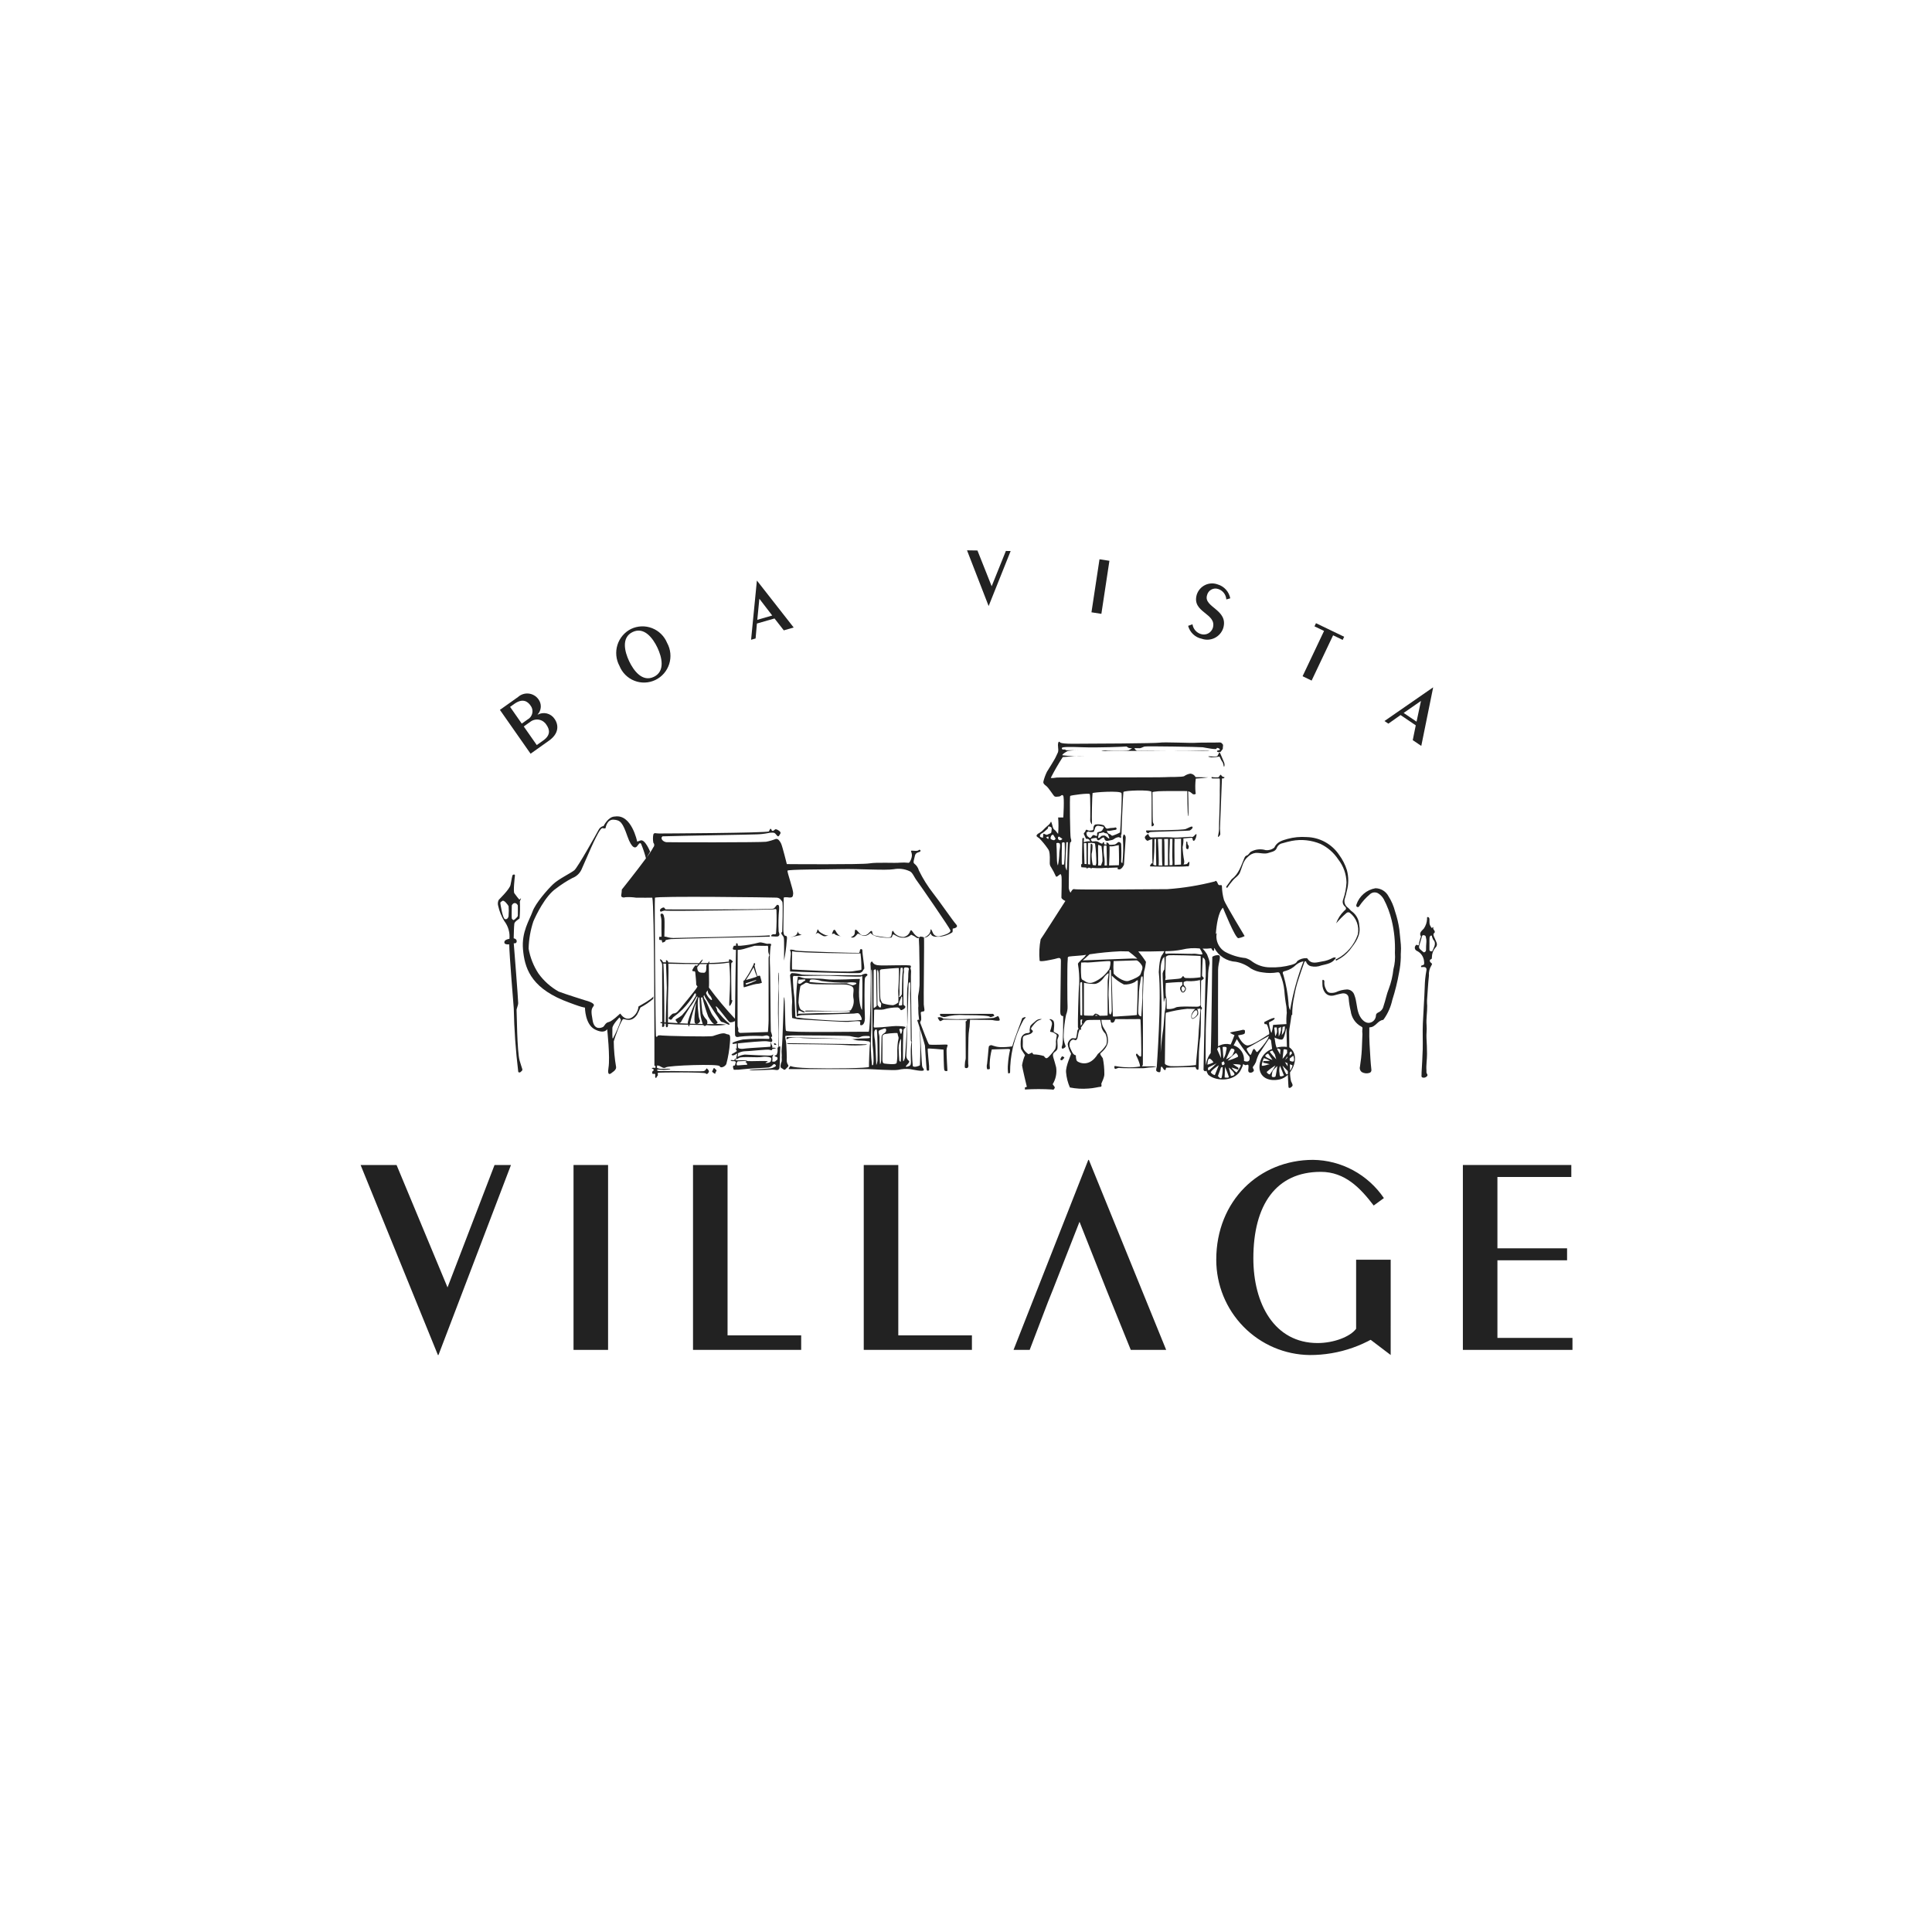 <svg width="330" height="330" viewBox="0 0 330 330" fill="none" xmlns="http://www.w3.org/2000/svg">
<path d="M85.388 121.253L88.475 119.061C88.721 118.839 89.011 118.67 89.326 118.568C89.641 118.465 89.974 118.431 90.303 118.466C90.632 118.502 90.95 118.606 91.236 118.774C91.523 118.941 91.771 119.167 91.965 119.437C92.252 119.817 92.396 120.288 92.371 120.765C92.346 121.241 92.154 121.694 91.829 122.042L91.846 122.065C92.327 121.806 92.886 121.736 93.415 121.867C93.945 121.999 94.407 122.323 94.714 122.778C95.465 123.853 95.468 125.304 93.781 126.501L90.628 128.741L85.388 121.253ZM89.122 123.599L90.108 122.898C90.315 122.789 90.495 122.634 90.636 122.446C90.776 122.258 90.874 122.041 90.921 121.811C90.969 121.58 90.965 121.342 90.91 121.113C90.855 120.885 90.75 120.671 90.603 120.488C90.135 119.818 89.282 119.213 87.848 120.229L87.126 120.742L89.122 123.599ZM91.683 127.262L92.797 126.473C94.139 125.522 93.853 124.546 93.336 123.807C93.201 123.585 93.021 123.393 92.809 123.243C92.597 123.094 92.357 122.99 92.103 122.938C91.849 122.886 91.588 122.887 91.335 122.942C91.081 122.996 90.842 123.102 90.631 123.254L89.462 124.085L91.683 127.262Z" fill="#222222"/>
<path d="M107.803 107.42C108.361 107.156 108.965 107.01 109.581 106.988C110.197 106.967 110.81 107.071 111.384 107.295C111.959 107.52 112.482 107.859 112.923 108.292C113.363 108.726 113.712 109.245 113.948 109.819C114.248 110.362 114.435 110.961 114.496 111.58C114.558 112.199 114.493 112.824 114.305 113.416C114.118 114.009 113.812 114.556 113.407 115.025C113.002 115.494 112.505 115.874 111.949 116.142C111.392 116.41 110.787 116.561 110.17 116.584C109.553 116.608 108.938 116.504 108.363 116.279C107.788 116.053 107.265 115.712 106.825 115.275C106.386 114.838 106.04 114.316 105.809 113.739C105.515 113.195 105.332 112.597 105.273 111.98C105.214 111.363 105.28 110.741 105.466 110.15C105.652 109.559 105.956 109.013 106.357 108.544C106.759 108.074 107.251 107.692 107.803 107.419M111.688 115.608C113.66 114.658 113.053 112.224 112.288 110.617C111.523 109.01 110.029 107.004 108.054 107.955C106.079 108.905 106.703 111.333 107.465 112.941C108.227 114.549 109.711 116.559 111.686 115.608" fill="#222222"/>
<path d="M135.566 107.181L133.879 107.669L132.295 105.64L129.286 106.504L129.062 109.055L128.291 109.277L129.279 99.195L129.306 99.187L135.566 107.181ZM129.703 102.269L129.353 105.871L131.903 105.135L129.703 102.269Z" fill="#222222"/>
<path d="M171.81 94.108L172.625 94.121L168.883 103.478H168.852L165.174 94L166.956 94.028L169.384 100.135L171.81 94.108Z" fill="#222222"/>
<path d="M187.803 95.527L186.43 104.586L188.123 104.847L189.496 95.788L187.803 95.527Z" fill="#222222"/>
<path d="M203.684 106.634C203.743 107.024 203.911 107.389 204.169 107.686C204.428 107.983 204.765 108.198 205.142 108.307C205.546 108.432 205.982 108.394 206.358 108.2C206.734 108.007 207.02 107.673 207.156 107.27C207.928 104.726 203.478 104.678 204.424 101.541C204.542 101.189 204.729 100.864 204.974 100.586C205.219 100.308 205.517 100.083 205.849 99.923C206.182 99.763 206.543 99.671 206.912 99.655C207.28 99.638 207.648 99.696 207.994 99.825C208.534 99.982 209.02 100.287 209.398 100.706C209.776 101.124 210.032 101.64 210.138 102.197L209.464 102.389C209.439 101.981 209.29 101.59 209.038 101.269C208.786 100.949 208.441 100.714 208.052 100.597C207.857 100.534 207.651 100.513 207.447 100.534C207.244 100.556 207.047 100.621 206.869 100.724C206.691 100.827 206.537 100.966 206.416 101.132C206.295 101.299 206.21 101.489 206.166 101.691C205.546 103.748 209.89 104.131 208.935 107.299C208.813 107.661 208.62 107.995 208.37 108.282C208.119 108.568 207.814 108.802 207.473 108.97C207.132 109.138 206.762 109.236 206.383 109.259C206.004 109.282 205.625 109.229 205.266 109.103C204.713 108.99 204.203 108.723 203.792 108.334C203.38 107.944 203.085 107.447 202.939 106.898L203.684 106.634Z" fill="#222222"/>
<path d="M222.49 115.504L226.157 107.77L224.523 106.983L224.781 106.447L229.594 108.764L229.337 109.3L227.703 108.514L224.035 116.248L222.49 115.504Z" fill="#222222"/>
<path d="M242.766 127.406L241.308 126.421L241.823 123.893L239.224 122.136L237.145 123.605L236.481 123.155L244.767 117.417L244.79 117.433L242.766 127.406ZM242.713 119.722L239.754 121.776L241.957 123.266L242.713 119.722Z" fill="#222222"/>
<path d="M84.472 198.99H87.277L74.893 231.449H74.798L61.593 198.99H67.736L76.441 219.9L84.472 198.99Z" fill="#222222"/>
<path d="M103.864 198.99H97.963V230.571H103.864V198.99Z" fill="#222222"/>
<path d="M118.372 230.571V198.99H124.272V228.083H136.848V230.568L118.372 230.571Z" fill="#222222"/>
<path d="M147.535 230.571V198.99H153.435V228.083H166.011V230.568L147.535 230.571Z" fill="#222222"/>
<path d="M188.982 220.287L184.388 208.688L179.843 220.287L179.021 222.334L175.877 230.571H173.12L185.888 198.113H185.985L199.191 230.571H193.145L189.808 222.334L188.982 220.287Z" fill="#222222"/>
<path d="M237.54 215.17V226.575C233.618 229.747 228.736 231.467 223.707 231.449C219.455 231.4 215.394 229.664 212.406 226.616C209.417 223.568 207.743 219.455 207.746 215.17C207.746 205.082 215.098 198.113 224.288 198.113C226.676 198.145 229.02 198.756 231.124 199.892C233.228 201.029 235.031 202.658 236.379 204.643L234.638 205.911C232.364 202.938 229.75 200.161 225.594 200.161C217.951 200.161 214.082 205.813 214.082 214.928C214.082 222.677 217.662 229.402 225.058 229.402C227.815 229.402 230.62 228.33 231.636 226.966V215.171L237.54 215.17Z" fill="#222222"/>
<path d="M249.87 230.571V198.99H268.392V201.038H255.77V213.221H267.668V215.268H255.77V228.524H268.589V230.571H249.87Z" fill="#222222"/>
<path d="M237.539 231.448V226.578L231.639 226.967L237.539 231.448Z" fill="#222222"/>
<path d="M88.237 172.6C88.192 172.325 88.488 171.822 88.51 171.339C88.532 170.856 87.752 161.112 87.752 161.112C87.752 161.112 88.247 161.224 88.257 160.78C88.267 160.337 87.742 160.271 87.742 160.271C87.742 160.271 87.786 158.136 87.853 157.759C87.92 157.382 88.611 157.006 88.742 156.873C88.826 155.916 88.845 154.954 88.797 153.994C88.797 153.883 88.962 153.618 88.983 153.476C89.005 153.333 88.753 153.708 88.687 153.641C88.621 153.575 88.061 152.878 87.852 152.567C87.644 152.257 87.917 149.855 87.951 149.59C87.984 149.325 87.786 149.357 87.621 149.413C87.457 149.468 87.369 150.431 87.193 151.173C87.016 151.914 85.347 153.531 85.193 153.697C85.109 153.854 85.058 154.027 85.041 154.205C85.024 154.383 85.042 154.563 85.094 154.734C85.298 155.658 85.654 156.542 86.149 157.347C86.808 158.203 87.118 159.279 87.017 160.358C86.314 160.48 86.094 160.735 86.159 161.055C86.225 161.376 86.981 161.305 86.981 161.305C86.981 162.86 87.753 172.208 87.753 172.208C87.826 175.853 88.084 179.492 88.525 183.111C88.814 183.31 88.963 183.072 89.145 182.888C89.327 182.704 89.213 182.728 88.759 181.169C88.304 179.61 88.281 172.874 88.236 172.597M86.868 156.36C86.895 156.658 86.64 157.131 86.237 156.983C85.834 156.834 85.471 154.343 85.471 154.343C85.429 154.084 85.511 154.099 85.806 153.883C86.101 153.667 86.749 154.546 86.869 154.777C86.917 155.304 86.917 155.834 86.869 156.361M87.419 156.902C87.366 156.835 87.419 154.723 87.419 154.656C87.419 154.656 87.58 154.25 87.928 154.25C88.275 154.25 88.453 154.656 88.453 154.656C88.453 154.656 88.467 156.253 88.453 156.429C88.44 156.605 87.939 157.052 87.782 157.132C87.625 157.213 87.472 156.97 87.419 156.902Z" fill="#222222"/>
<path d="M111.567 170.144C111.574 170.162 111.579 170.18 111.583 170.199C111.594 170.155 111.567 170.144 111.567 170.144Z" fill="#222222"/>
<path d="M158.966 159.398C158.966 159.398 158.979 160.003 159.936 160.003C160.884 160.043 161.821 159.789 162.621 159.276C162.82 159.201 162.646 158.6 162.77 158.6C162.894 158.6 163.814 158.427 163.317 157.898C162.821 157.369 160.23 153.614 159.414 152.612C158.457 151.392 157.632 150.074 156.952 148.678C156.822 148.209 156.542 147.795 156.156 147.501C155.907 147.328 156.156 146.723 156.28 146.148C156.405 145.572 157.002 145.596 157.176 145.446C157.35 145.296 157.101 145.02 156.902 145.22C156.703 145.421 156.081 145.296 155.76 145.296C155.438 145.296 155.734 145.496 155.76 146.022C155.786 146.549 155.412 147.35 155.213 147.375C154.709 147.32 154.201 147.312 153.696 147.35C152.876 147.451 149.817 147.25 148.475 147.476C147.133 147.701 134.396 147.595 134.396 147.595C134.396 147.595 133.642 144.556 133.422 144.093C133.201 143.63 132.888 143.222 132.521 143.296C131.985 143.507 131.431 143.668 130.866 143.777C129.946 143.907 114.351 143.889 113.836 143.851C113.322 143.813 112.696 143.258 113.156 142.85C116.853 142.739 128.535 142.56 129.212 142.514C129.863 142.499 130.512 142.43 131.152 142.306C131.482 142.224 131.824 142.2 132.162 142.237C132.358 142.249 132.505 142.48 132.748 142.755C132.991 143.03 133.115 142.663 133.298 142.373C133.482 142.084 132.805 141.682 132.552 141.645C132.299 141.608 132.231 141.934 131.978 141.922C131.725 141.91 131.886 141.795 131.714 141.622C131.541 141.448 131.508 141.679 131.335 142.015C130.749 142.281 113.241 142.366 112.597 142.366C111.953 142.366 111.772 142.168 111.597 142.524C111.507 142.994 111.507 143.478 111.597 143.949C111.694 144.053 111.748 144.191 111.748 144.334C111.748 144.477 111.694 144.615 111.597 144.72C111.262 145.335 110.876 145.92 110.442 146.469L111.048 145.481C111.048 145.481 110.176 143.284 109.405 143.555C109.028 143.687 108.883 143.738 108.835 143.756C108.829 143.726 107.886 139.029 105.045 139.466C103.868 139.466 103.103 141.083 103.103 141.083C102.914 141.121 102.737 141.202 102.586 141.321C102.434 141.44 102.312 141.593 102.23 141.768C101.901 142.393 98.681 148.162 98.099 148.646C97.516 149.131 95.44 150.115 94.492 151.011C93.543 151.907 91.467 154.27 90.962 155.699C90.458 157.128 89.062 159.16 89.333 162.17C89.604 165.18 90.534 168.462 96.126 170.819C99.517 172.172 99.916 172.101 99.916 172.101C99.916 172.101 99.916 174.964 101.603 175.829C103.291 176.694 103.71 175.785 103.71 175.785C103.71 175.785 104.235 180.617 103.935 182.379C103.635 184.141 104.559 183.187 104.559 183.187C104.559 183.187 105.308 182.755 105.233 182.254C104.983 180.807 104.849 179.343 104.833 177.875C104.984 177.245 106.133 174.124 106.458 174.073C106.783 174.021 107.839 174.731 108.813 173.326C109.027 172.925 109.219 172.512 109.39 172.09C110.169 171.683 110.899 171.187 111.567 170.613C111.604 170.476 111.609 170.332 111.581 170.193C111.552 170.317 111.222 170.711 109.054 171.921C109.021 172.325 108.89 172.714 108.672 173.054C108.454 173.395 108.156 173.675 107.804 173.871C106.65 174.404 105.976 173.108 105.94 173.12C105.904 173.133 104.546 174.465 103.968 174.574C103.39 174.683 103.259 175.265 103.006 175.409C102.753 175.554 101.548 176.039 101.239 174.368C100.929 172.697 100.974 172.381 101.383 171.849C101.792 171.316 100.061 170.898 100.061 170.898C100.061 170.898 96.561 169.807 95.421 169.367C94.06 168.602 92.881 167.547 91.966 166.275C91.127 164.991 90.557 163.548 90.29 162.034C90.329 160.46 90.6 158.899 91.094 157.405C91.53 156.357 93.14 153.012 94.984 151.761C95.86 151.086 96.791 150.487 97.768 149.971C98.444 149.716 98.997 149.208 99.311 148.552C99.579 147.978 101.055 144.531 101.424 143.788C101.793 143.045 102.564 141.355 102.933 141.455C103.302 141.554 103.436 141.455 103.436 141.455C103.436 141.455 103.637 139.938 104.808 140.006C105.978 140.073 106.351 140.513 107.155 142.811C107.958 145.108 108.564 144.838 108.799 144.568C109.034 144.298 109.268 143.79 109.503 144.129C109.836 144.936 110.115 145.765 110.335 146.61C108.738 148.783 106.211 151.944 106.211 151.944C106.199 152.262 106.167 152.58 106.113 152.894C106.034 153.27 106.486 153.369 106.82 153.25C107.43 153.211 108.042 153.238 108.647 153.33C109.177 153.349 111.416 153.33 111.416 153.33C111.793 154.62 111.781 179.889 111.779 181.972C111.779 181.986 111.783 182 111.789 182.012C111.796 182.024 111.805 182.035 111.816 182.043C111.828 182.05 111.841 182.055 111.854 182.057C111.868 182.059 111.882 182.057 111.895 182.052C111.911 182.046 111.933 182.041 111.952 182.034V182.41C111.769 182.365 111.578 182.365 111.395 182.41C111.205 182.496 111.464 182.527 111.595 182.634C111.726 182.741 111.646 182.88 111.595 182.873C111.514 182.912 111.451 182.981 111.419 183.065C111.386 183.149 111.386 183.242 111.418 183.326C111.51 183.585 111.693 183.31 111.861 183.445C112.029 183.58 111.815 183.802 111.952 184.05C112.09 184.298 112.151 183.896 112.319 183.743C112.487 183.59 112.212 183.311 112.426 183.236C112.639 183.161 120.341 183.113 120.54 183.343C120.738 183.574 120.921 183.374 121.054 183.144C121.187 182.913 120.901 182.651 120.749 182.513C120.596 182.375 120.657 182.866 120.154 182.959C119.65 183.051 114.113 182.897 113.351 182.943C112.589 182.989 112.299 182.928 112.236 182.835C112.174 182.743 112.373 182.681 112.373 182.681C113.068 182.762 113.77 182.748 114.461 182.64C114.558 182.607 114.392 182.546 114.392 182.546C114.392 182.546 113.807 182.546 113.137 182.559C112.824 182.594 112.507 182.544 112.221 182.412V181.997C112.317 181.995 112.413 182.006 112.506 182.031C112.945 182.148 113.295 182.621 113.764 182.305C114.232 181.988 122.776 181.677 122.923 182.11C123.069 182.543 123.888 182.178 124.064 181.736C124.382 180.54 124.588 179.316 124.679 178.08C124.85 176.341 124.474 176.842 123.976 176.577C123.479 176.311 122.367 176.783 121.781 176.96C121.196 177.137 113.354 176.931 113.09 176.874C112.827 176.817 112.33 176.845 112.33 176.933C112.33 177.021 112.096 177.257 112.037 176.933C111.979 176.609 111.774 153.668 111.866 153.344C111.958 153.019 132.058 153.278 132.655 153.323C133.252 153.368 133.406 153.769 133.605 153.991C133.804 154.213 133.605 158.646 133.605 159.046C133.605 159.446 133.429 159.09 133.45 159.38C133.472 159.67 133.76 159.802 133.87 160.137C133.981 160.471 133.914 164.078 133.914 164.078C134.144 162.969 134.299 161.846 134.378 160.716C134.533 159.647 134.267 159.959 134.024 159.781C133.78 159.603 133.803 158.69 133.803 158.69L133.869 153.345C133.869 153.345 133.833 153.221 134.444 153.259C135.394 153.415 135.439 153.192 135.483 152.613C135.528 152.033 134.423 148.939 134.51 148.716C134.598 148.493 140.676 148.515 143.703 148.449C146.73 148.382 151.236 148.699 152.673 148.466C153.578 148.297 154.512 148.413 155.349 148.799C155.864 148.982 156.142 149.831 156.605 150.43C157.068 151.029 162.254 158.552 162.336 158.902C162.418 159.252 161.791 159.601 160.685 159.867C160.55 159.926 160.404 159.955 160.257 159.953C160.111 159.951 159.966 159.917 159.833 159.854C159.7 159.791 159.582 159.7 159.487 159.588C159.392 159.475 159.322 159.343 159.281 159.201C159.132 158.968 159 158.353 158.917 159.051C158.835 159.749 157.821 160.178 157.821 160.178C158.06 160.155 158.291 160.072 158.49 159.936C158.69 159.8 158.853 159.616 158.964 159.401M104.598 175.624C104.582 175.053 105.814 173.781 105.814 173.781C105.924 173.915 106.006 174.07 106.056 174.237C105.694 175.319 105.239 176.368 104.696 177.371C104.534 177.518 104.616 176.196 104.599 175.624" fill="#222222"/>
<path d="M112.604 160.497C112.624 160.55 112.816 160.574 113.041 160.583C113.069 160.855 113.109 161.021 113.169 160.998C113.377 160.912 113.675 160.902 113.701 160.566C113.736 160.564 113.771 160.559 113.805 160.551C114.062 160.485 114.322 160.436 114.585 160.404C114.958 160.355 131.452 159.987 131.452 159.987C131.468 159.974 131.482 159.957 131.491 159.938C131.5 159.919 131.504 159.898 131.504 159.877C131.504 159.856 131.5 159.835 131.491 159.816C131.482 159.797 131.468 159.78 131.452 159.767C131.013 159.864 116.387 160.208 115.429 160.208C114.886 160.251 114.341 160.188 113.822 160.023C113.711 159.988 113.595 159.975 113.479 159.983C113.493 159.492 113.547 157.154 113.486 156.885C113.419 156.597 113.4 156.184 113.153 156.069C112.981 156.056 112.819 156.018 112.819 156.317C112.94 156.709 112.995 157.118 112.981 157.527C112.981 158.031 112.966 159.159 112.999 159.995C112.786 160.006 112.613 160.021 112.601 160.021C112.576 160.18 112.576 160.342 112.601 160.501" fill="#222222"/>
<path d="M132.816 154.543C132.606 154.511 132.473 155.034 132.086 155.206C131.698 155.378 113.821 155.345 113.706 155.329C113.591 155.312 113.515 155.001 113.352 155.001C113.189 155.001 112.782 155.192 112.728 155.446C112.72 155.494 112.726 155.543 112.742 155.589C112.759 155.634 112.787 155.674 112.824 155.706C112.944 155.787 113.239 155.46 113.807 155.559C114.376 155.657 132.037 155.395 132.232 155.313C132.428 155.231 132.54 155.248 132.622 155.4C132.679 156.73 132.658 158.063 132.557 159.391C132.476 159.751 132.281 159.505 132.004 159.587C131.728 159.669 131.729 159.816 131.712 159.882C131.695 159.947 131.988 159.947 132.491 159.968C132.995 159.989 132.995 159.882 133.083 159.771C133.171 159.66 133.157 159.542 132.997 159.117C132.929 157.857 132.956 156.594 133.078 155.338C133.111 154.668 133.029 154.586 132.821 154.553" fill="#222222"/>
<path d="M134.945 160.11L136.941 159.678C136.329 159.57 136.26 159.144 136.255 159.043C136.251 159.111 136.243 159.179 136.231 159.246C136.128 159.887 135.418 159.961 134.945 160.11Z" fill="#222222"/>
<path d="M141.403 159.762C141.065 159.876 140.169 159.323 139.982 159.153C139.795 158.983 139.66 158.522 139.609 158.88C139.56 159.128 139.456 159.363 139.304 159.565C139.42 159.475 139.545 159.397 139.676 159.332C139.744 159.326 140.218 159.678 140.608 159.868C140.997 160.058 141.741 159.647 141.403 159.761" fill="#222222"/>
<path d="M143.69 159.951C143.699 159.951 143.708 159.958 143.718 159.96C143.878 159.988 143.831 159.981 143.69 159.951Z" fill="#222222"/>
<path d="M142.599 159.565C142.654 159.715 143.389 159.886 143.69 159.951C143.205 159.844 142.856 159.26 142.739 159.02C142.621 158.781 142.438 158.72 142.299 159.02C142.216 159.195 142.149 159.378 142.099 159.565C142.099 159.565 142.518 159.345 142.598 159.565" fill="#222222"/>
<path d="M122.044 182.473C121.888 182.258 121.791 182.806 121.622 183.022C121.729 183.154 121.858 183.266 122.003 183.354C122.274 183.527 122.101 183.276 122.315 183.022C122.53 182.768 122.199 182.688 122.043 182.473" fill="#222222"/>
<path d="M129.376 166.749C129.179 166.148 129.012 165.538 128.876 164.921C128.926 164.835 128.962 164.772 128.969 164.759C129.038 164.657 128.815 164.192 128.712 164.759C128.278 165.708 127.754 166.613 127.146 167.46L126.991 167.502C127.005 167.951 126.963 168.639 127.077 168.639C127.191 168.639 128.749 168.105 129.153 168.071C129.486 168.059 129.816 167.995 130.129 167.88C130.144 167.824 129.906 166.982 129.85 166.757C129.807 166.584 129.568 166.654 129.379 166.749M129.111 167.502C128.585 167.766 128.04 167.991 127.482 168.176C127.396 168.19 127.356 167.965 127.356 167.965C127.356 167.965 128.443 167.628 128.791 167.502C129.139 167.376 129.279 167.361 129.111 167.502ZM129.237 166.828C129.108 166.908 128.021 167.217 127.41 167.387C127.885 166.688 128.322 165.963 128.717 165.216C128.876 165.755 129.065 166.284 129.284 166.8L129.237 166.827" fill="#222222"/>
<path d="M133.053 178.804L133.028 178.816C133.041 178.704 133.047 178.592 133.046 178.48C133.039 178.155 133.026 174.022 133.002 173.607C132.977 173.192 133.112 166.169 133.002 166.148C132.891 166.128 132.983 166.213 132.939 166.715C132.895 167.217 133.048 168.242 132.988 168.986C132.928 169.73 132.832 172.451 132.94 175.068C133.005 176.328 133.008 177.591 132.948 178.852C132.862 178.894 132.776 178.966 132.811 179.17C132.848 179.494 132.8 179.821 132.672 180.12C132.636 180.169 132.589 180.208 132.535 180.236C132.481 180.263 132.421 180.277 132.361 180.278C132.204 180.302 132.43 180.498 132.569 180.514C132.707 180.531 132.811 180.567 132.811 180.812C132.811 181.056 132.672 181.022 132.482 181.231C132.292 181.44 131.889 181.301 131.889 181.301C131.949 181.109 131.964 180.905 131.931 180.706C131.866 180.447 132.136 180.164 132.066 180.127C131.997 180.09 132.014 180.2 131.754 180.277C131.494 180.354 127.436 180.164 127.227 180.13C126.816 180.181 126.416 180.298 126.042 180.476C125.97 180.508 126.006 180.484 125.97 180.508C126.01 180.396 126.042 180.28 126.066 180.163C126.071 180.077 126.059 179.992 126.03 179.911C126.375 179.711 126.761 179.593 127.159 179.566C127.783 179.583 131.08 179.198 131.416 179.306C131.752 179.414 131.867 179.446 131.888 179.236L131.893 179.198C132.081 179.166 132.267 179.123 132.449 179.069C132.688 179.012 132.422 178.998 132.225 178.956C132.121 178.939 132.014 178.953 131.919 178.999C131.945 178.88 131.934 178.755 131.889 178.642C131.784 178.423 131.704 178.193 131.65 177.957C131.788 177.97 131.842 177.946 131.889 177.838C131.974 177.628 131.825 177.431 131.736 177.279C131.711 177.232 131.691 177.181 131.677 177.129C131.809 177.129 131.898 177.07 131.888 176.917C131.837 176.665 131.763 176.418 131.666 176.179C131.622 175.956 131.591 165.397 131.506 164.61C131.47 163.616 131.509 162.621 131.621 161.633C131.688 161.546 131.799 161.23 131.621 161.208C131.445 161.174 131.265 161.174 131.089 161.208C130.956 161.253 130.025 160.867 129.669 160.992C128.623 161.268 127.554 161.452 126.476 161.543C126.318 161.537 126.166 161.534 126.026 161.533C126.035 161.404 126.015 161.275 125.967 161.155C125.881 161.074 125.732 161.155 125.732 161.155C125.732 161.155 125.725 161.298 125.719 161.533C125.494 161.533 125.346 161.542 125.346 161.542C125.279 161.743 124.987 162.147 125.346 162.213C125.464 162.232 125.584 162.244 125.704 162.249C125.657 164.66 125.566 170.496 125.54 174.012C123.95 172.326 122.463 170.545 121.087 168.678C121.166 167.94 121.049 164.963 121.068 164.817C121.075 164.763 121.086 164.71 121.099 164.658C122.223 164.684 123.347 164.607 124.457 164.427C124.488 164.419 124.517 164.409 124.542 164.401C124.651 165.46 124.703 166.525 124.699 167.59C124.69 169.639 124.467 171.728 124.597 171.805C124.728 171.883 125.039 171.239 125.077 170.985C125.116 170.731 124.942 170.829 124.942 170.829C124.942 170.829 124.846 164.895 124.904 164.583C124.962 164.271 125.322 164.426 125.083 164.134C124.845 163.842 124.536 163.765 124.496 164.008C124.496 164.008 124.508 164.094 124.526 164.256C124.487 164.256 124.457 164.251 124.457 164.251C123.357 164.392 122.25 164.468 121.141 164.479C121.184 164.284 121.213 164.113 121.116 164.251C121.064 164.323 120.997 164.403 120.928 164.484C120.545 164.494 120.126 164.501 119.672 164.504C119.892 164.226 120.074 163.951 120.003 163.86C119.783 164.049 119.59 164.266 119.427 164.506C118.015 164.513 116.269 164.485 114.142 164.396C114.139 164.333 114.124 164.27 114.1 164.212C113.901 163.939 113.736 163.976 113.745 164.114C113.745 164.124 113.751 164.221 113.757 164.38L113.484 164.368C113.39 164.363 113.318 164.362 113.252 164.363C113.077 163.898 112.647 163.739 112.728 163.958C112.776 164.087 112.894 164.241 112.986 164.414C112.986 164.425 112.986 164.438 113.005 164.452C113.076 164.582 113.109 164.728 113.102 164.876C113.072 165.2 113.135 172.616 113.115 174.589C113.016 174.574 112.914 174.576 112.816 174.596V174.753C112.816 174.753 112.917 174.77 113.113 174.796C113.114 174.886 113.11 174.975 113.102 175.065C113.069 175.173 113.071 175.289 113.107 175.397C113.107 175.397 113.437 175.475 113.475 175.201C113.475 175.174 113.481 175.044 113.484 174.84L113.718 174.864C113.71 175.023 113.72 175.181 113.746 175.338C113.863 175.572 114.076 175.455 114.096 175.22C114.096 175.185 114.096 175.069 114.1 174.899C114.812 174.958 115.815 175.016 117.118 175.025H117.542C117.612 175.333 117.64 175.44 117.718 175.255C117.745 175.192 117.773 175.113 117.799 175.028C118.562 175.041 119.367 175.063 120.139 175.085C120.225 175.208 120.325 175.274 120.45 175.236C120.529 175.21 120.6 175.163 120.655 175.1C121.787 175.216 122.928 175.189 124.053 175.022C123.401 174.91 122.74 174.875 122.08 174.916C122.409 174.92 122.623 174.721 122.546 174.578C122.469 174.436 122.024 173.887 121.674 173.362C121.324 172.836 120.768 171.176 120.395 170.726C120.217 170.511 120.242 170.278 120.166 170.186C120.189 170.096 120.236 170.015 120.303 169.951C120.317 170.038 120.327 170.082 120.337 170.124C120.387 170.328 122.158 173.104 122.507 173.553C122.855 174.003 123.049 174.549 123.341 174.575C123.632 174.601 124.29 174.997 124.502 175.037C124.714 175.077 124.6 174.764 124.251 174.575C123.704 174.076 123.193 173.539 122.721 172.968C122.549 172.811 122.527 172.772 122.469 172.454C122.411 172.136 122.101 171.894 122.333 171.913C122.566 171.933 124.306 174.373 124.6 174.575C124.771 174.694 125.265 174.575 125.543 174.408C125.534 175.796 125.536 176.741 125.559 176.827C125.652 177.173 125.931 177.173 126.302 177.077C127.503 176.939 128.714 176.897 129.921 176.953C130.478 177.046 130.898 176.712 131.208 176.935C131.267 176.977 131.33 177.013 131.395 177.043C131.422 177.246 131.427 177.458 131.328 177.449C129.847 177.393 128.365 177.428 126.888 177.553C126.303 177.672 125.731 177.848 125.179 178.078C125.034 178.2 125.121 178.357 125.293 178.305C125.328 178.295 125.537 178.268 125.857 178.232C125.834 178.5 125.831 178.916 125.831 179.074C125.831 179.319 125.605 178.901 125.64 179.074C125.675 179.247 125.841 179.356 125.844 179.547C125.609 179.716 125.361 179.867 125.104 179.999C124.789 180.121 125.049 180.367 125.396 180.227C125.532 180.172 125.739 180.054 125.969 179.938C125.96 179.99 125.942 180.041 125.916 180.087C125.818 180.338 125.757 180.603 125.738 180.873C125.715 181.03 125.794 180.943 126.263 180.681C126.732 180.419 129.367 180.681 130.112 180.541C130.856 180.401 131.725 180.576 131.725 180.764C131.738 180.945 131.708 181.126 131.639 181.293C131.55 181.411 131.42 181.492 131.275 181.52C131.134 181.559 130.988 181.577 130.842 181.572C130.616 181.572 130.894 181.433 131.099 181.327C131.304 181.222 130.756 181.223 130.18 181.223C129.603 181.223 129.521 181.241 129.04 181.241C128.559 181.241 128.238 181.276 127.787 181.241C127.336 181.207 127.51 181.276 127.423 181.327C127.335 181.379 127.267 181.432 127.423 181.467C127.579 181.503 127.7 181.921 127.544 181.887C127.388 181.852 126.313 181.973 126.106 181.973C125.898 181.973 125.863 181.99 125.829 181.833C125.794 181.676 125.846 181.308 126.071 181.274C126.071 181.274 127.927 181.222 127.615 181.135C127.303 181.048 125.916 181.152 125.738 181.1C125.559 181.048 125.638 180.803 125.566 180.763C125.494 180.723 125.566 180.925 125.445 181.048C125.324 181.17 125.028 181.029 124.856 181.065C124.684 181.1 124.908 181.257 125.101 181.257C125.293 181.257 125.529 181.222 125.632 181.343C125.735 181.464 125.583 181.728 125.546 181.919C125.51 182.111 125.408 181.902 125.251 182.059C125.095 182.217 125.337 182.723 125.337 182.723C125.853 182.739 126.37 182.71 126.881 182.637C127.731 182.515 130.938 182.392 131.268 182.339C131.561 182.28 131.825 182.119 132.013 181.885C132.238 181.658 132.412 181.78 132.516 181.955C132.621 182.129 132.326 182.235 131.931 182.413C131.535 182.591 127.815 182.654 128.007 182.776C128.2 182.898 131.492 182.706 131.931 182.706C132.369 182.706 132.464 182.776 132.689 182.776C132.796 182.784 132.902 182.751 132.985 182.684C133.069 182.616 133.124 182.519 133.14 182.413C133.158 182.19 133.225 181.462 133.21 181.134C133.195 180.806 133.261 179.334 133.279 178.95C133.296 178.567 133.14 178.74 133.053 178.792M113.712 174.629L113.479 174.615C113.486 172.541 113.418 165.672 113.303 164.591L113.759 164.603C113.801 165.661 113.894 168.119 113.894 168.702C113.894 169.284 113.722 173.032 113.71 174.625M114.093 174.651C114.093 173.549 114.072 171.239 114.088 170.889C114.104 170.501 114.244 166.001 114.154 164.611C115.268 164.635 117.303 164.673 119.289 164.672C119.196 164.79 119.111 164.896 119.048 164.974C118.955 164.872 118.756 164.915 118.756 164.915C118.756 164.915 118.117 165.677 118.272 165.833C118.427 165.989 118.717 165.774 118.756 166.087C118.794 166.4 118.939 167.921 118.915 168.117C118.896 168.29 119.096 168.368 119.149 168.549C119.125 168.526 119.073 168.562 119.008 168.722C118.904 168.974 116.044 172.47 115.773 172.743C115.68 172.855 115.565 172.946 115.435 173.01C115.305 173.073 115.163 173.109 115.018 173.114C114.766 173.114 114.262 173.816 114.184 173.875C114.213 173.946 114.257 174.01 114.314 174.061C114.371 174.112 114.44 174.149 114.514 174.168C114.746 174.207 114.746 174.07 114.979 173.775C115.545 173.357 116.082 172.901 116.588 172.411C117.388 171.59 118.087 170.675 118.671 169.686C118.836 169.663 118.937 169.686 118.836 170.14C118.169 171.309 117.383 172.403 116.49 173.407C115.696 174.051 115.249 174.072 115.425 174.285C115.576 174.468 115.672 174.681 115.795 174.761C115.152 174.724 114.57 174.685 114.094 174.652M117.479 174.795C117.479 174.812 117.486 174.825 117.49 174.841C116.97 174.822 116.461 174.798 115.984 174.772C116.22 174.657 116.258 174.715 116.393 174.426C116.529 174.138 117.614 172.396 117.846 172.025C118.254 171.518 118.612 170.973 118.916 170.397C118.931 170.311 119.092 170.184 119.088 170.145C119.144 170.181 119.054 170.286 119.131 170.311L119.088 170.398C119.048 170.464 117.363 174.313 117.48 174.799M117.848 174.857C117.897 174.685 117.943 174.485 117.983 174.29C118.216 173.301 118.503 172.324 118.841 171.366C118.975 171.187 118.357 174.53 118.743 174.799C119.129 175.069 119.634 174.583 119.576 174.348C119.412 173.979 119.32 173.582 119.304 173.178C119.211 172.551 119.167 171.917 119.172 171.284C119.189 170.986 119.227 170.69 119.285 170.398C119.287 170.384 119.289 170.37 119.289 170.356C119.348 170.368 119.409 170.378 119.47 170.386C119.5 170.386 119.569 173.23 119.717 173.78C119.798 174.161 119.903 174.536 120.032 174.903C119.324 174.893 118.581 174.879 117.851 174.857M120.971 173.648C121.319 174.252 121.743 174.925 122.074 174.929L120.774 174.914C120.818 174.794 120.833 174.666 120.821 174.539C120.808 174.412 120.766 174.29 120.7 174.182C120.398 173.89 120.163 173.534 120.014 173.14C119.902 172.708 119.782 170.986 119.733 170.397C119.816 170.397 119.899 170.376 119.973 170.336C120.239 171.458 120.571 172.564 120.967 173.648M120.25 166.152C119.805 166.132 119.089 166.269 119.089 165.215C119.107 165.172 119.318 164.94 119.534 164.679C119.962 164.679 120.378 164.679 120.784 164.671C120.698 164.766 120.646 164.888 120.638 165.016C120.657 165.251 120.696 166.167 120.25 166.148M121.548 170.814C121.354 170.814 120.967 170.346 120.822 170.078C120.769 169.981 120.713 169.876 120.65 169.771C120.621 169.72 120.608 169.662 120.612 169.603C120.616 169.545 120.637 169.489 120.672 169.442C120.744 169.35 120.811 169.258 120.87 169.169C120.882 169.243 120.896 169.342 120.924 169.486C120.98 169.798 121.291 170.033 121.388 170.196C121.486 170.358 121.737 170.813 121.543 170.813M131.281 163.648V174.24C131.281 174.91 131.17 176.273 131.17 176.273L126.447 176.429C126.384 176.423 126.324 176.402 126.27 176.369C126.217 176.335 126.172 176.289 126.14 176.234C126.108 176.18 126.088 176.119 126.084 176.055C126.079 175.992 126.09 175.929 126.114 175.87C126.16 175.735 125.981 175.401 125.981 175.2C125.981 174.998 125.981 162.619 126.003 162.325C126.003 162.304 126.003 162.276 126.009 162.251C126.345 162.245 126.678 162.195 127.002 162.102C127.578 161.923 128.888 161.543 128.888 161.543C129.464 161.52 130.86 161.587 131.083 161.543C131.306 161.499 131.169 162.415 131.239 162.638C131.276 162.767 131.35 163.033 131.41 163.171C131.323 163.313 131.279 163.477 131.283 163.643M130.968 177.856C131.298 177.896 131.496 177.942 131.625 177.954C131.644 178.224 131.639 178.496 131.608 178.765C131.564 178.851 128.205 178.957 126.866 179.15C126.621 179.169 126.376 179.133 126.147 179.044C125.985 178.918 126.067 178.489 126.028 178.217C127.446 178.063 130.42 177.785 130.968 177.856" fill="#222222"/>
<path d="M132.21 178.183C132.239 178.452 132.21 178.437 132.308 178.466C132.406 178.494 132.721 178.494 132.543 178.325C132.502 178.278 132.45 178.24 132.393 178.216C132.335 178.191 132.273 178.18 132.21 178.183" fill="#222222"/>
<path d="M134.341 177.433C134.341 177.628 134.557 177.401 134.788 177.309C135.56 177.203 136.343 177.203 137.115 177.309C137.882 177.395 143.577 177.442 145.284 177.461C143.126 177.411 134.393 177.147 134.393 177.147C134.352 177.237 134.334 177.335 134.339 177.434" fill="#222222"/>
<path d="M144.428 178.503C145.567 178.6 146.713 178.593 147.85 178.48L148.156 178.375L134.412 178.181C134.412 178.29 134.657 178.335 134.787 178.331C134.917 178.326 143.239 178.389 144.427 178.503" fill="#222222"/>
<path d="M148.157 166.559C148.228 166.386 147.997 166.308 147.842 166.299C147.651 166.34 147.464 166.395 147.283 166.465C147.231 166.465 147.223 166.444 147.24 166.566C146.119 166.602 137.429 166.557 136.993 166.465C136.416 166.294 135.818 166.209 135.217 166.213C135.093 166.297 134.998 166.418 134.946 166.559C134.946 166.559 135.28 169.929 135.306 171.092C135.238 172.019 135.238 172.949 135.306 173.876C135.91 174.054 136.537 174.146 137.166 174.149C137.61 174.169 144.232 174.597 144.908 174.539C145.584 174.481 146.897 174.297 146.935 174.544C146.974 174.791 146.8 175.122 147.09 175.122C147.379 175.122 147.804 174.8 147.727 173.552C147.65 172.303 147.63 167.478 147.736 167.108C147.842 166.738 148.087 166.731 148.158 166.559M147.245 172.478C147.206 172.613 146.704 171.602 146.723 169.482C146.743 167.361 146.935 167.245 146.839 167.206C146.743 167.167 142.38 167.459 141.106 167.264C139.832 167.068 137.901 167.167 137.399 167.091C136.896 167.015 136.472 166.745 136.279 166.839C135.979 168.985 135.921 171.159 136.107 173.319C136.107 173.319 136.011 173.658 136.224 173.557C136.523 173.434 136.844 173.373 137.167 173.377C137.534 173.377 145.429 173.164 145.855 173.125C146.28 173.086 146.589 172.939 146.82 173.236C147.052 173.533 147.303 174.1 147.129 174.214C145.514 174.397 143.885 174.429 142.264 174.311C140.141 174.214 136.917 173.942 136.627 173.864C136.337 173.787 135.874 173.911 135.855 173.558C135.837 173.204 135.759 171.063 135.701 170.48C135.538 169.293 135.448 168.098 135.431 166.9C135.547 166.687 135.451 166.667 135.74 166.706C136.029 166.744 140.97 166.609 141.782 166.667C142.595 166.725 146.764 166.864 147.013 166.802C147.1 166.78 147.182 166.742 147.257 166.692C147.264 166.747 147.273 166.812 147.283 166.899C147.341 167.386 147.283 172.343 147.245 172.482M137.978 172.773C138.344 172.734 144.752 172.734 144.924 172.695C145.095 172.656 145.29 172.812 145.116 172.91C144.943 173.007 141.236 173.082 140.734 173.045C140.231 173.008 136.618 173.181 136.378 173.162C136.139 173.143 136.409 172.948 136.378 172.675C136.348 172.402 136.929 172.89 137.316 172.929C137.525 172.949 137.502 172.879 137.379 172.786C137.239 172.687 137.088 172.604 136.93 172.539C136.564 172.383 136.467 171.741 136.39 171.236C136.424 170.321 136.527 169.411 136.698 168.512C136.732 168.291 137.142 168.201 137.394 168.006C137.645 167.811 137.78 167.793 138.244 168.006C138.707 168.219 144.151 168.104 144.418 168.179C144.819 168.187 145.212 168.302 145.555 168.512C146.036 168.863 145.634 169.602 145.762 170.418C145.846 170.787 145.849 171.17 145.77 171.54C145.691 171.91 145.532 172.257 145.305 172.559C144.9 172.851 137.759 172.539 137.564 172.637C137.368 172.734 137.602 172.809 137.969 172.772M136.413 167.336L137.488 167.279C137.488 167.279 137.65 167.404 137.488 167.5C137.273 167.621 137.069 167.762 136.879 167.921C136.811 167.985 136.724 168.025 136.631 168.036C136.539 168.046 136.445 168.026 136.365 167.978C136.232 167.873 136.393 167.393 136.413 167.335M145.685 168.286C145.437 168.324 144.78 167.951 144.599 167.951C144.418 167.951 142.381 167.989 141.255 167.951C140.129 167.913 138.447 167.778 138.322 167.74C138.198 167.702 138.312 167.511 138.37 167.394C138.47 167.191 139.712 167.327 140.313 167.567C141.764 167.769 143.227 167.864 144.692 167.853C145.167 167.766 145.653 167.762 146.129 167.841C146.566 168.001 145.929 168.248 145.682 168.286" fill="#222222"/>
<path d="M134.946 165.94C135.072 165.958 146.556 166.327 146.909 166.187C147.261 166.047 147.385 165.851 147.403 165.762C147.421 165.673 147.597 165.567 147.632 165.407C147.668 165.247 147.282 162.815 147.307 162.402C147.333 161.99 146.874 162.083 146.892 162.278C146.882 162.447 146.833 162.611 146.75 162.758C146.732 162.811 136.374 162.509 135.945 162.366C135.517 162.224 134.916 162.116 134.948 162.28C135.014 162.595 135.109 162.529 135.074 163.026C134.961 163.994 134.919 164.968 134.948 165.942M135.303 162.475C136.373 162.797 146.928 162.866 146.982 162.847C147.092 163.756 147.145 164.672 147.14 165.587C147.087 165.75 146.735 165.709 145.641 165.905C144.548 166.102 135.373 165.603 135.303 165.587C135.233 165.572 135.303 162.477 135.303 162.477" fill="#222222"/>
<path d="M161.825 178.452C161.71 178.337 158.883 178.584 158.673 178.374C158.501 178.201 157.549 175.669 157.164 174.666C157.182 174.563 157.219 174.465 157.273 174.376C157.458 174.104 157.279 173.283 157.273 173.027C157.268 172.77 157.561 172.799 157.788 172.742C158.014 172.685 157.84 172.172 157.788 171.574C157.736 170.976 157.897 160.353 157.823 160.175C157.749 159.997 157.529 160.04 157.27 159.977C157.172 159.953 157.104 160.017 157.058 160.105C156.584 160.063 156.146 159.537 155.913 159.184C155.671 158.818 155.57 158.796 155.428 159.129C155.34 159.369 155.191 159.58 154.995 159.742C154.799 159.904 154.564 160.01 154.313 160.05C153.827 160.053 153.356 159.884 152.981 159.573C152.607 159.314 152.585 158.829 152.43 159.041C152.276 159.253 152.375 159.651 152.173 159.977C151.971 160.302 150.224 159.962 149.515 159.818C148.805 159.673 149.12 159.127 148.88 159.019C148.64 158.912 148.4 159.624 147.74 159.761C147.081 159.897 146.821 159.404 146.461 159.019C146.101 158.635 146.001 158.76 146.001 159.332C146.001 159.904 145.261 160.072 145.362 160.11C145.944 160.324 146.288 159.685 146.464 159.52C146.641 159.355 147.169 159.851 147.543 159.865C147.887 159.869 148.22 159.746 148.48 159.52C148.689 159.332 148.737 159.308 148.865 159.52C149.646 160.252 151.959 160.195 152.19 160.151C152.422 160.107 152.41 159.685 152.554 159.608C152.698 159.531 153.368 160.207 154.305 160.173C154.798 160.176 155.274 159.991 155.637 159.654C155.987 159.795 156.316 159.982 156.617 160.209C156.741 160.251 156.875 160.257 157.002 160.225C156.978 160.305 156.961 160.387 156.953 160.47C156.953 160.47 156.981 161.296 157.009 161.723C157.038 162.15 157.095 167.533 157.066 168.29C157.035 168.889 156.955 169.484 156.827 170.069C156.757 170.415 156.924 171.864 156.839 172.12C156.84 172.842 156.892 173.564 156.996 174.28C156.881 174.029 156.671 174.28 156.671 174.28C156.692 174.3 156.875 174.869 157.096 175.585C157.214 177.705 157.226 179.829 157.131 181.949C156.929 182.122 156.089 182.358 155.915 182.095C155.776 180.687 155.728 179.27 155.77 177.855C155.77 177.682 155.745 177.659 155.712 177.76C155.774 177.466 155.52 166.622 155.607 166.182C155.645 165.901 155.603 165.615 155.488 165.356C155.537 165.307 155.571 165.244 155.585 165.175C155.599 165.106 155.593 165.035 155.568 164.969C155.452 164.71 150.703 165.027 149.834 164.853C148.966 164.678 149.082 164.182 148.908 164.24C148.733 164.298 148.618 164.499 148.704 164.969C148.791 165.439 148.704 176.289 148.356 176.233C148.008 176.178 134.456 176.438 134.254 176.061C134.051 175.683 134.138 169.95 133.911 170.365C133.849 170.474 133.678 178.307 133.534 178.95C133.489 179.396 133.489 179.846 133.534 180.293C133.476 180.584 133.601 181.168 133.481 181.401C133.361 181.635 133.196 182.333 133.481 182.438C133.766 182.544 133.94 182.892 134.171 182.629C134.403 182.367 134.779 182.133 134.634 181.928C134.458 181.683 134.368 181.385 134.377 181.082C134.435 180.877 134.32 178.545 134.291 178.194C134.263 177.843 134.034 177.026 134.176 176.938C134.83 176.862 135.489 176.833 136.148 176.852C136.467 176.852 144.604 176.881 145.183 176.969C145.649 177.091 146.124 177.178 146.603 177.228C146.951 177.199 147.096 176.995 147.472 176.969C147.79 176.939 148.11 176.939 148.427 176.969C148.572 176.998 148.717 177.261 148.427 177.319C148.137 177.378 147.124 177.348 146.429 177.436C146.208 177.467 145.985 177.483 145.762 177.484C145.728 177.482 145.694 177.482 145.66 177.484C145.617 177.482 145.574 177.477 145.532 177.468L145.564 177.482H145.283L145.572 177.489C146.03 177.666 146.518 177.75 147.009 177.734C147.456 177.74 147.902 177.786 148.342 177.872C148.573 177.851 148.676 178.181 148.599 178.351C148.522 178.521 148.402 181.995 148.427 182.228C148.452 182.462 142.028 182.546 138.262 182.446C134.497 182.346 135.135 181.908 134.961 182.141C134.787 182.374 134.61 182.608 134.79 182.608H148.228C148.807 182.608 152.602 182.887 153.44 182.733C154.086 182.58 154.753 182.538 155.413 182.608C155.905 182.694 157.728 183.097 157.787 182.78C157.846 182.464 157.584 182.551 157.498 182.025C157.431 181.623 157.246 177.651 157.15 175.718C157.519 176.917 157.977 178.461 157.989 178.59C158.008 178.802 158.218 182.287 158.276 182.672C158.333 183.056 158.696 182.806 158.696 182.806V182.074C158.696 181.786 158.387 179.187 158.482 179.11C158.578 179.033 161.16 179.283 161.16 179.283C161.16 179.283 161.198 182.498 161.294 182.767C161.39 183.037 161.829 182.94 161.829 182.901C161.829 182.861 161.658 179.989 161.677 179.405C161.696 178.82 161.944 178.591 161.829 178.475M153.632 170.007C153.663 169.6 153.663 169.191 153.632 168.783C153.606 168.384 153.785 165.383 153.824 165.346C153.824 165.346 154.118 165.229 154.167 165.346C154.226 165.6 154.226 165.863 154.167 166.117C154.102 166.387 154.052 169.736 154.052 169.813C154.052 169.891 153.77 170.29 153.628 170.302C153.486 170.314 153.592 170.148 153.628 170.006M153.733 170.843C153.829 170.644 153.91 170.437 153.975 170.225C153.994 170.168 154.04 170.2 154.103 170.303C154.135 170.745 154.135 171.188 154.103 171.63C154.103 171.707 153.886 171.757 153.681 171.757C153.476 171.757 153.528 171.578 153.547 171.461C153.575 171.246 153.638 171.038 153.733 170.843M150.282 165.782C150.307 165.724 150.346 165.675 150.395 165.637C150.444 165.599 150.502 165.575 150.563 165.566C150.78 165.531 153.479 165.293 153.529 165.357C153.578 165.422 153.516 168.178 153.459 168.564C153.419 169.009 153.412 169.457 153.439 169.903C153.465 170.341 153.465 170.78 153.439 171.217C153.184 171.448 152.877 171.611 152.544 171.694C151.962 171.672 151.385 171.572 150.829 171.397C150.587 171.32 150.496 170.869 150.394 170.675C150.292 170.48 150.267 165.872 150.28 165.782M149.819 165.898C149.84 165.795 149.879 165.696 149.934 165.606C150.008 165.81 150.06 166.022 150.087 166.238C150.1 166.477 150.164 170.904 150.267 171.049C150.37 171.194 150.561 171.371 150.509 171.567C150.458 171.764 150.535 172.069 150.356 172.095C150.177 172.121 149.883 171.645 149.883 171.645C149.883 171.645 149.798 166.055 149.819 165.901M149.204 181.31C149.137 181.762 149.191 181.937 149.07 181.937H148.949C148.757 180.32 148.7 178.69 148.777 177.064C148.922 174.875 148.727 165.842 148.844 165.64C148.961 165.438 148.919 166.271 148.951 166.475C148.984 166.679 148.983 177.839 149.051 178.525C149.163 179.449 149.216 180.38 149.208 181.311M149.23 165.721C149.23 165.721 149.503 165.477 149.58 165.61C149.66 165.81 149.689 166.027 149.666 166.241C149.64 166.401 149.742 171.826 149.742 171.826C149.742 171.826 149.257 172.277 149.227 172.148C149.198 172.019 149.227 165.721 149.227 165.721M149.878 181.198C149.852 181.455 149.784 181.705 149.677 181.939C149.654 181.786 149.542 178.241 149.452 177.676C149.345 177.195 149.308 176.7 149.341 176.207C149.407 175.891 149.654 175.689 149.769 175.936C149.884 176.183 149.926 180.768 149.882 181.197M150.509 181.016C150.521 181.291 150.459 181.564 150.329 181.807C150.244 181.784 150.218 177.81 150.218 177.2C150.218 176.59 149.814 176.094 150.329 175.935C150.845 175.776 151.114 175.597 151.273 175.71C151.431 175.822 151.407 176.245 151.071 176.452C150.735 176.658 150.578 176.817 150.578 177.132C150.578 177.447 150.492 180.564 150.511 181.015M153.379 177.872C153.283 178.554 153.245 179.243 153.267 179.932C153.286 180.476 153.249 181.021 153.156 181.557C153.044 181.918 151.52 181.715 151.098 181.669C150.676 181.623 150.784 181.196 150.722 181.083C150.722 181.083 150.744 177.135 150.722 176.986C150.7 176.836 151.08 176.634 151.08 176.634C151.649 176.534 152.223 176.473 152.801 176.45C153.495 176.45 153.229 176.408 153.383 176.882C153.536 177.357 153.517 177.175 153.383 177.871M153.91 179.772C153.923 180.3 153.904 180.828 153.853 181.354C153.79 181.346 153.732 181.318 153.687 181.274C153.642 181.23 153.612 181.173 153.602 181.11C153.575 180.893 153.508 179.637 153.493 179.001C153.5 178.48 153.623 177.967 153.853 177.5C153.901 177.396 153.91 177.473 153.92 177.649C153.929 177.824 153.869 179.244 153.909 179.771M153.99 176.449C153.963 176.642 153.856 176.635 153.776 176.449C153.707 176.244 153.649 176.035 153.604 175.824C153.624 175.792 153.651 175.766 153.682 175.745C153.713 175.724 153.747 175.71 153.784 175.704C153.821 175.698 153.858 175.699 153.894 175.708C153.93 175.717 153.964 175.734 153.993 175.756C154.235 175.919 154.02 176.257 153.993 176.448M154.262 181.204C154.203 181 154.233 176.098 154.348 175.835C154.462 175.572 154.605 175.698 154.667 175.489C154.728 175.281 153.537 175.253 152.987 175.253C152.436 175.253 150.671 175.495 150.003 175.489C149.335 175.484 149.192 175.662 149.251 175.106C149.309 174.549 149.28 172.83 149.308 172.567C149.336 172.304 150.061 172.567 150.93 172.421C151.709 172.185 152.518 172.069 153.331 172.075C153.882 172.221 153.68 172.66 154.056 172.514C154.432 172.368 154.693 172.122 154.636 171.923C154.578 171.725 154.318 171.813 154.318 171.463C154.318 171.113 154.259 166.543 154.375 166.172C154.491 165.801 154.172 165.201 154.718 165.239C155.264 165.277 155.066 165.294 155.239 165.431C155.248 165.436 155.257 165.44 155.267 165.443C155.229 165.602 155.196 165.775 155.186 165.819C155.148 166.155 155.132 166.494 155.136 166.832C155.124 167.524 155.067 168.214 154.964 168.898C154.91 169.132 154.948 173.882 154.964 175.206C154.964 175.182 154.962 175.158 154.956 175.135C154.898 174.99 154.667 180.446 154.552 180.767C154.436 181.089 154.32 181.409 154.263 181.205M155.363 182.052C154.986 182.225 154.61 182.311 154.755 182.081C154.9 181.852 155.536 181.381 155.218 181.177C155.089 181.077 154.986 180.949 154.916 180.802C154.845 180.655 154.81 180.493 154.813 180.33C154.837 180.208 154.962 176.76 154.969 175.549C154.969 175.437 155.194 168.032 155.194 168.032C155.194 168.032 155.392 167.41 155.472 167.988C155.551 168.565 155.414 169.652 155.472 170.273C155.529 170.894 155.569 177.286 155.569 177.574C155.569 177.841 155.661 178.029 155.724 177.825C155.614 178.419 155.561 179.022 155.565 179.627C155.536 181.203 155.737 181.873 155.362 182.046" fill="#222222"/>
<path d="M169.547 174.244C169.94 174.331 170.726 174.442 170.754 174.244C170.783 174.046 170.53 173.512 170.446 173.553C170.218 173.671 169.983 173.774 169.743 173.863C169.56 173.916 166.989 174.023 165.65 174.036C165.644 174.029 165.641 174.018 165.635 174.014C165.594 174 165.551 173.996 165.509 174C165.466 174.004 165.425 174.016 165.387 174.037C163.972 174.112 162.554 174.094 161.141 173.985C161.006 173.873 160.846 173.797 160.674 173.763C160.503 173.729 160.326 173.739 160.159 173.792C160.159 173.792 160.453 174.498 160.664 174.415C160.875 174.331 161.142 174.125 161.239 174.163C161.288 174.182 163.205 174.181 165.184 174.186C165.165 174.21 165.155 174.241 165.156 174.272C165.174 174.439 164.898 174.402 164.935 174.531C164.972 174.661 164.935 175.914 164.935 176.121C164.935 176.328 164.953 180.498 164.953 180.739C164.94 180.939 164.903 181.138 164.843 181.33C164.825 181.61 164.732 182.314 164.843 182.388C164.911 182.425 164.986 182.444 165.063 182.444C165.14 182.444 165.216 182.425 165.284 182.388C165.342 182.32 165.382 182.239 165.401 182.151C165.421 182.064 165.418 181.973 165.395 181.887C165.322 181.703 165.416 177.316 165.419 177.256C165.429 176.768 165.47 176.282 165.542 175.801C165.596 175.524 165.627 175.243 165.633 174.961C165.646 174.702 165.693 174.381 165.684 174.184C167.562 174.189 169.362 174.201 169.543 174.241" fill="#222222"/>
<path d="M160.566 173.171V173.391C160.566 173.61 161.138 173.706 161.314 173.73C162.445 173.418 163.62 173.303 164.789 173.391C167.815 173.391 168.959 173.528 169.068 173.679C169.177 173.829 169.572 173.61 169.762 173.551C169.952 173.491 169.653 173.171 169.599 173.171C169.545 173.171 160.607 173.185 160.566 173.171" fill="#222222"/>
<path d="M175.097 173.731C174.9 173.767 174.572 173.863 174.572 173.997C174.572 174.131 173.243 177.42 172.899 178.726C172.216 178.835 171.524 178.879 170.832 178.858C169.832 178.808 169.375 178.43 169.192 178.536C169.009 178.643 168.886 178.546 168.849 179.106C168.845 179.174 168.669 181.271 168.603 181.698C168.524 181.991 168.524 182.299 168.603 182.592C168.689 182.724 168.964 182.608 169.046 182.592C169.128 182.575 169.013 182.013 169.046 181.632C169.08 180.828 169.201 180.031 169.406 179.253C169.554 179.253 171.851 179.187 172.195 179.166C172.539 179.146 172.556 179.332 172.507 179.414C172.334 180.198 172.219 180.993 172.164 181.794C172.113 182.306 172.124 182.822 172.197 183.331C172.282 183.348 172.468 183.348 172.529 183.215C172.524 181.781 172.683 180.35 173.001 178.951C173.402 177.276 174.025 175.664 174.855 174.157C175.101 173.959 175.297 173.69 175.101 173.725" fill="#222222"/>
<path d="M180.781 176.718C180.633 176.483 179.976 176.355 179.976 176.163C179.976 175.97 180.233 174.625 179.87 174.304C179.506 173.983 179.149 174.064 179.298 174.163C179.433 174.244 179.541 174.363 179.609 174.506C179.677 174.649 179.701 174.809 179.679 174.966C179.602 175.379 179.496 175.786 179.361 176.184C179.361 176.29 179.849 176.271 180.018 176.419C180.187 176.568 180.527 176.633 180.506 176.932C180.429 177.254 180.379 177.583 180.357 177.914C180.399 178.33 180.363 178.75 180.252 179.152C180.034 179.491 179.785 179.809 179.509 180.103C179.319 180.285 179.064 180.648 178.831 180.734C178.598 180.819 178.428 180.561 178.323 180.388C177.759 180.212 177.174 180.115 176.584 180.099C176.327 180.067 176.436 179.704 176.181 179.832C175.927 179.96 175.673 180.11 175.588 180.005C175.503 179.901 174.634 179.412 174.698 178.536C174.761 177.661 174.571 177.145 174.91 176.953C175.248 176.761 175.758 176.74 176.054 176.569C176.351 176.398 176.478 176.142 176.397 176.056C176.317 175.971 176.016 175.797 176.14 175.586C176.265 175.375 176.967 174.433 177.413 174.283C177.601 174.226 177.785 174.157 177.964 174.076C177.79 174.045 177.611 174.051 177.44 174.095C177.268 174.138 177.107 174.217 176.968 174.326C176.608 174.689 175.993 175.052 175.95 175.394C175.907 175.737 175.823 175.971 175.886 176.1C175.95 176.228 175.928 176.462 175.441 176.462C175.194 176.486 174.961 176.588 174.775 176.752C174.588 176.917 174.458 177.137 174.403 177.381C174.307 177.975 174.307 178.581 174.403 179.176C174.574 179.453 174.954 180.052 175.081 180.222C174.837 180.781 174.666 181.37 174.573 181.973C174.615 182.38 175.336 185.43 175.379 185.584C175.422 185.737 175.036 185.648 175.061 185.797C175.085 185.946 175.019 186.118 175.081 186.096C176.627 186 178.178 186 179.724 186.096C180.02 186.269 180.232 185.75 180.147 185.664C180.025 185.513 179.911 185.356 179.804 185.194C180.334 184.334 180.545 183.312 180.398 182.31C180.055 180.901 179.741 180.367 179.889 180.004C180.038 179.641 180.568 179.534 180.631 179.043C180.694 178.551 180.545 177.825 180.631 177.505C180.717 177.184 180.928 176.949 180.779 176.714" fill="#222222"/>
<path d="M181.717 180.555C181.621 180.484 181.509 180.439 181.391 180.423C181.391 180.423 181.048 180.901 181.129 181C181.15 181.03 181.178 181.055 181.211 181.072C181.244 181.089 181.28 181.098 181.317 181.098C181.354 181.098 181.39 181.089 181.423 181.072C181.456 181.055 181.484 181.03 181.505 181C181.603 180.835 181.934 180.686 181.717 180.555" fill="#222222"/>
<path d="M207.979 129.081C207.827 129.35 206.509 129.15 206.456 129.177C206.265 129.273 206.589 129.292 206.875 129.369C207.347 129.352 207.817 129.307 208.284 129.234C208.379 129.272 208.493 129.753 208.76 130.098C209.027 130.444 208.969 130.98 209.083 130.942C209.197 130.904 209.169 130.386 209.083 130.232C208.997 130.078 208.474 128.717 208.36 128.563C208.246 128.409 208.131 128.812 207.98 129.081" fill="#222222"/>
<path d="M209.039 132.935C209.177 132.889 209.173 132.676 209.039 132.719C208.906 132.762 208.626 132.519 208.565 132.365C208.504 132.211 208.259 132.58 208.183 132.719C208.106 132.858 207.05 132.75 206.958 132.719C206.945 132.751 206.938 132.785 206.938 132.819C206.938 132.854 206.945 132.888 206.958 132.92C207.004 133.028 208.214 132.92 208.32 132.991C208.426 133.063 208.32 135.126 208.351 135.742C208.382 136.358 208.179 141.509 208.213 141.725C208.246 141.941 207.998 142.866 208.049 142.944C208.1 143.022 208.392 142.685 208.426 142.543C208.461 142.401 208.381 141.926 208.381 141.506C208.381 141.086 208.733 133.038 208.718 132.988C208.702 132.938 208.901 132.978 209.039 132.932" fill="#222222"/>
<path d="M196.124 142.324C196.226 142.324 196.226 142.221 196.389 142.139C196.552 142.057 203.062 141.933 203.225 141.851C203.388 141.769 203.777 141.481 203.695 141.255C203.614 141.03 203.062 141.379 202.532 141.601C202.001 141.823 195.778 141.848 195.778 141.848C195.767 141.93 195.767 142.012 195.778 142.094C195.799 142.197 196.022 142.32 196.121 142.32" fill="#222222"/>
<path d="M203.595 143.104C203.799 143.294 203.656 143.642 203.922 143.612C204.188 143.583 204.494 142.489 204.33 142.473C204.166 142.456 203.86 143.054 203.574 142.958C203.289 142.862 201.289 143.14 200.31 143.045C199.331 142.949 196.8 143.039 196.617 143.045C196.433 143.05 196.25 142.823 196.188 142.577C196.126 142.331 195.882 142.598 195.882 142.598C195.841 142.659 195.494 142.824 195.556 143.112C195.618 143.4 195.964 143.668 196.046 143.605C196.291 143.471 196.557 143.377 196.832 143.327C196.823 144.04 196.796 146.549 196.858 147.507C196.8 147.444 196.764 147.407 196.764 147.407C196.571 147.601 196.308 147.954 196.501 147.99C196.559 148 197.107 148.01 197.849 148.018C199.542 148.036 202.249 148.038 202.492 147.99C202.843 147.919 202.978 148.06 203.059 147.919C203.141 147.777 203.24 147.089 203.059 147.212C202.878 147.335 202.905 147.538 202.585 147.614C202.536 147.625 202.375 147.641 202.138 147.66C202.208 147.655 202.317 147.265 202.264 147.018C202.116 146.249 202.027 145.469 201.997 144.685C202.111 144.205 202.156 143.71 202.13 143.216C202.675 143.162 203.387 143.088 203.595 143.098M197.078 147.753C197.045 147.713 197.015 147.678 196.985 147.643C197.134 146.205 197.2 144.759 197.183 143.313H197.472C197.401 143.983 197.484 147.342 197.497 147.818C197.354 147.827 197.211 147.804 197.078 147.751M197.906 147.827C197.984 147.04 197.82 143.951 197.784 143.312H198.47C198.474 144.125 198.45 147.384 198.549 147.827C198.317 147.827 198.102 147.832 197.91 147.827M199.506 147.796C199.302 147.804 199.1 147.81 198.906 147.815C198.911 147.506 198.936 145.985 198.906 145.568C198.878 145.186 198.919 143.803 198.847 143.307L199.518 143.3C199.51 144.078 199.48 147.219 199.509 147.793M200.255 147.762L199.757 147.784C199.774 147.384 199.771 146.983 199.747 146.583C199.718 146.115 199.832 143.923 199.821 143.293L200.263 143.288C200.269 143.963 200.194 146.43 200.256 146.883C200.287 147.175 200.287 147.47 200.256 147.762M201.726 147.676C201.408 147.697 201.029 147.72 200.623 147.741C200.614 147.037 200.577 143.613 200.623 143.455C200.642 143.393 200.6 143.333 200.537 143.282C201.052 143.275 201.453 143.267 201.558 143.261C201.601 143.261 201.659 143.254 201.729 143.248C201.741 143.248 201.71 147.001 201.723 147.678" fill="#222222"/>
<path d="M202.648 143.74C202.616 143.836 202.519 144.84 202.648 144.954C202.776 145.067 202.953 145.083 202.985 144.954C203.016 144.824 203.129 144.591 202.985 144.392C202.926 144.329 202.881 144.254 202.852 144.172C202.824 144.091 202.812 144.004 202.819 143.917C202.808 143.674 202.648 143.74 202.648 143.74" fill="#222222"/>
<path d="M203.47 128.229C203.938 128.224 206.408 128.309 206.576 128.229C206.671 128.183 203.006 128.194 199.616 128.216C201.524 128.222 203.263 128.23 203.47 128.228" fill="#222222"/>
<path d="M244.373 163.871C244.636 163.781 244.559 163.633 244.58 163.48C244.586 162.924 244.774 162.385 245.115 161.947C245.575 161.504 245.464 161.148 245.253 160.704C245.136 160.466 245.033 160.218 244.934 159.97C244.865 159.797 244.783 159.538 244.908 159.44C245.408 159.04 244.611 158.767 244.839 158.415C244.792 158.397 244.749 158.285 244.693 158.397C244.572 158.636 244.559 158.502 244.451 158.367C244.257 158.129 244.156 157.828 244.166 157.52C244.176 157.348 244.174 157.174 244.162 157.002C244.149 156.82 244.063 156.633 243.877 156.637C243.679 156.642 243.769 156.85 243.752 156.976C243.724 157.553 243.538 158.111 243.214 158.587C242.895 158.992 242.308 159.279 242.709 159.96C242.735 160.004 242.648 160.112 242.624 160.19C242.546 160.45 242.49 160.709 242.404 160.968C242.33 161.173 242.516 161.685 241.961 161.368C241.939 161.355 241.827 161.454 241.789 161.519C241.734 161.587 241.695 161.666 241.675 161.751C241.655 161.836 241.655 161.924 241.674 162.009C241.693 162.094 241.731 162.174 241.786 162.242C241.84 162.31 241.909 162.364 241.987 162.401C242.334 162.563 242.633 162.814 242.852 163.129C243.072 163.444 243.205 163.812 243.238 164.195C243.259 164.517 243.371 164.83 242.895 164.894C242.868 164.897 242.843 164.905 242.819 164.918C242.796 164.931 242.776 164.948 242.76 164.97C242.743 164.991 242.732 165.015 242.726 165.041C242.719 165.067 242.718 165.094 242.723 165.121C242.762 165.247 242.887 165.186 242.986 165.177C243.525 165.134 243.737 165.316 243.633 165.82C243.466 166.71 243.374 167.612 243.357 168.517C243.288 170.62 243.124 172.713 243.034 174.811C242.968 176.271 243.046 177.734 243.012 179.198C242.982 180.505 242.887 181.809 242.814 183.207C242.814 183.251 242.818 183.39 242.814 183.529C242.81 183.734 242.728 183.976 243.003 184.054C243.12 184.085 243.242 184.086 243.358 184.057C243.475 184.028 243.583 183.971 243.672 183.889C243.908 183.703 243.822 183.525 243.714 183.364C243.606 183.203 243.663 183.034 243.65 182.869C243.572 181.918 243.754 180.975 243.745 180.029C243.741 179.129 243.711 178.226 243.655 177.327C243.608 176.606 243.741 175.867 243.672 175.146C243.577 174.022 243.793 172.913 243.776 171.792C243.751 171.495 243.741 171.196 243.746 170.897C243.854 169.486 243.918 168.065 244.074 166.654C244.022 166.042 244.168 165.429 244.491 164.908C244.634 164.747 244.646 164.569 244.392 164.417C244.181 164.287 244.155 163.948 244.366 163.874M243.577 162.228C243.582 162.316 243.56 162.404 243.512 162.479C243.465 162.554 243.396 162.612 243.314 162.645C243.185 162.714 243.082 162.58 242.978 162.497C242.27 161.925 242.275 161.928 242.573 161.003C242.68 160.673 242.763 160.329 242.866 159.995C242.909 159.852 242.956 159.696 243.172 159.736C243.349 159.77 243.515 159.805 243.539 160.027C243.623 160.317 243.655 160.62 243.634 160.922C243.592 161.357 243.573 161.793 243.577 162.23M244.159 162.208C244.164 161.882 244.159 161.556 244.159 161.235H244.164C244.164 160.889 244.142 160.544 244.177 160.193C244.189 160.041 244.262 159.824 244.444 159.797C244.673 159.767 244.534 160.041 244.655 160.15C244.725 160.21 244.685 160.367 244.78 160.467C245.427 161.149 244.914 161.774 244.673 162.408C244.622 162.543 244.496 162.495 244.401 162.482C244.367 162.481 244.334 162.473 244.303 162.459C244.272 162.444 244.244 162.424 244.221 162.398C244.199 162.372 244.181 162.342 244.171 162.309C244.16 162.277 244.156 162.242 244.159 162.208Z" fill="#222222"/>
<path d="M239.286 161.461C239.185 160.557 239.128 159.634 239.015 158.723C238.866 157.691 238.622 156.674 238.289 155.686C238.053 154.765 237.675 153.888 237.167 153.087C236.951 152.678 236.631 152.335 236.238 152.094C235.846 151.853 235.396 151.723 234.937 151.718C234.194 151.845 233.499 152.172 232.926 152.666C232.353 153.159 231.924 153.8 231.684 154.52C231.642 154.71 231.653 154.845 231.82 154.92C231.887 154.947 231.963 154.946 232.03 154.918C232.097 154.89 232.15 154.837 232.178 154.769C232.678 154.024 233.279 153.353 233.963 152.775C234.144 152.594 234.378 152.476 234.631 152.439C234.884 152.402 235.142 152.448 235.367 152.57C235.773 152.813 236.11 153.158 236.345 153.571C236.953 154.718 237.412 155.94 237.711 157.205C238.146 159.014 238.331 160.875 238.261 162.735C238.337 163.685 238.25 164.641 238.003 165.561C237.884 166.696 237.621 167.811 237.221 168.88C236.833 169.82 236.662 170.847 236.327 171.813C236.287 172.02 236.206 172.217 236.088 172.391C235.97 172.565 235.818 172.712 235.641 172.825C235.419 172.942 235.015 173.062 235.023 173.463C235.009 173.796 234.87 174.11 234.635 174.343C234.399 174.576 234.084 174.709 233.754 174.715C233.024 174.699 232.374 173.959 232.058 173.08C231.697 172.071 231.743 170.986 231.347 169.99C231.27 169.71 231.106 169.463 230.878 169.285C230.65 169.107 230.371 169.009 230.083 169.004C229.421 169.035 228.773 169.195 228.172 169.476C227.853 169.586 227.513 169.623 227.177 169.583C226.658 169.51 226.497 169.021 226.32 168.595C226.216 168.295 226.179 167.976 226.212 167.659C226.22 167.587 226.199 167.515 226.155 167.457C226.111 167.4 226.046 167.362 225.974 167.352C225.867 167.352 225.858 167.525 225.869 167.655C225.893 167.92 225.859 168.193 225.896 168.454C226.051 169.535 226.77 170.36 228.008 169.986C228.37 169.878 228.741 169.795 229.109 169.712C229.816 169.554 230.336 169.867 230.363 170.516C230.418 171.251 230.535 171.98 230.713 172.694C230.781 173.251 230.98 173.784 231.295 174.246C231.611 174.709 232.032 175.088 232.523 175.351C232.67 175.422 232.758 175.535 232.713 175.687C232.67 176.005 232.67 176.328 232.713 176.647C232.686 177.511 232.655 178.367 232.611 179.226C232.557 180.219 232.45 181.208 232.292 182.19C232.243 182.363 232.25 182.547 232.31 182.716C232.371 182.886 232.483 183.032 232.629 183.134C232.833 183.247 233.059 183.314 233.291 183.332C233.523 183.35 233.756 183.317 233.975 183.236C234.068 183.19 234.145 183.114 234.193 183.021C234.242 182.928 234.259 182.822 234.244 182.718C234.185 182.121 234.116 181.526 234.083 180.925C233.988 179.197 233.837 177.468 233.892 175.734C233.892 175.64 233.836 175.475 233.977 175.471C234.953 175.453 235.308 174.321 236.229 174.21C236.284 174.203 236.336 174.119 236.379 174.063C237.072 173.083 237.56 171.972 237.816 170.797C238.307 169.265 238.693 167.702 238.973 166.118C239.146 165.267 239.244 164.402 239.267 163.534C239.231 162.842 239.353 162.164 239.279 161.46" fill="#222222"/>
<path d="M228.2 163.591C228.119 163.556 228.031 163.538 227.943 163.539C227.854 163.54 227.767 163.559 227.686 163.596C227.097 163.925 226.452 164.141 225.784 164.231C224.926 164.371 223.983 164.769 223.335 163.749C223.305 163.708 223.262 163.678 223.213 163.663C222.635 163.629 222.064 163.799 221.598 164.144C221.385 164.591 220.977 164.683 220.59 164.805C219.4 165.136 218.167 165.279 216.934 165.23C215.862 165.231 214.816 164.899 213.937 164.279C213.584 163.988 213.176 163.772 212.737 163.645C211.513 163.521 210.325 163.156 209.241 162.572C208.815 162.311 208.458 161.95 208.201 161.519C207.945 161.088 207.796 160.601 207.769 160.099C207.76 159.859 207.781 159.62 207.834 159.386L207.674 159.54C207.774 158.049 208.088 155.791 208.888 155.038C208.888 155.038 210.991 160.319 211.526 160.247C211.899 160.184 212.26 160.063 212.595 159.888C212.595 159.888 209.318 154.467 209.069 153.745C208.849 152.974 208.729 152.177 208.713 151.374C208.713 150.942 208.214 151.446 208.035 150.979C207.857 150.511 207.679 150.332 207.536 150.546C204.872 151.235 202.151 151.68 199.407 151.875C197.553 151.875 183.934 152.018 183.507 151.875C183.25 151.788 183.024 152.149 182.849 152.485C182.696 152.239 182.594 151.964 182.551 151.678C182.551 151.208 182.591 143.827 182.825 143.848C183.058 143.87 182.996 143.4 182.888 143.165C182.78 142.93 182.676 136.052 182.802 135.945C182.928 135.837 186.045 135.411 186.152 135.646C186.258 135.881 186.237 140.089 186.215 140.195C186.193 140.301 186.575 141.178 186.512 140.558C186.448 139.937 186.555 135.623 186.617 135.475C186.68 135.326 191.408 135.004 191.557 135.475C191.705 135.945 191.366 141.691 191.323 142.054C191.319 142.1 191.319 142.147 191.323 142.194C191.231 142.223 191.144 142.266 191.066 142.323C190.794 142.46 190.512 142.578 190.223 142.675C189.763 142.887 189.859 142.54 189.514 142.466C189.169 142.391 188.92 141.767 189.208 141.883C189.496 142 190.032 141.787 190.473 141.753C190.913 141.719 190.684 141.246 190.473 141.343C190.262 141.441 189.667 141.381 189.265 141.516C188.863 141.651 188.729 141.149 188.556 140.975C188.116 140.81 187.642 140.757 187.176 140.821C186.85 140.859 186.736 141.265 186.755 141.574C186.773 141.883 186.466 141.825 186.064 141.883C186.064 141.883 185.968 141.903 185.681 141.753C185.394 141.603 185.47 142.018 185.22 142.212C184.971 142.405 185.259 142.637 185.392 143.038C185.525 143.439 185.563 143.197 185.871 143.317C186.088 143.403 186.097 143.559 186.245 143.7C186.016 143.679 185.785 143.689 185.559 143.732C185.41 143.76 185.264 143.8 185.122 143.853C185.122 143.847 185.122 143.842 185.122 143.836C185.112 143.433 185.216 143.168 185.122 143.13C185.028 143.092 184.879 143.202 184.879 143.202C184.879 143.202 184.787 146.516 184.838 147.564C184.772 147.572 184.725 147.586 184.709 147.61C184.604 147.769 184.709 148.134 184.709 148.134C184.709 148.134 185.077 148.16 185.575 148.192C185.575 148.221 185.571 148.25 185.565 148.278C185.515 148.385 185.833 148.278 185.833 148.278C185.833 148.278 185.833 148.251 185.833 148.205L186.252 148.23C186.265 148.286 186.281 148.321 186.301 148.326C186.344 148.334 186.389 148.331 186.43 148.317C186.472 148.303 186.51 148.279 186.539 148.246C187.087 148.293 187.637 148.306 188.187 148.287C188.497 148.252 188.808 148.234 189.12 148.233C189.157 148.269 189.207 148.289 189.258 148.289C189.309 148.289 189.359 148.269 189.396 148.233V148.233C189.956 148.218 190.572 148.203 190.945 148.18C190.853 148.331 190.818 148.471 191.137 148.5C191.62 148.542 191.981 147.703 191.981 147.703C191.981 147.703 192.256 143.526 192.278 143.118C192.299 142.71 191.981 142.455 191.935 142.55C191.81 142.786 191.765 143.057 191.808 143.321C191.888 144.677 191.859 146.037 191.722 147.388C191.595 147.475 191.53 147.241 191.499 147.196C191.552 146.177 191.552 145.156 191.499 144.137C191.47 144.032 191.402 143.943 191.31 143.886C191.218 143.83 191.108 143.81 191.002 143.832C190.938 143.842 190.705 144.163 190.387 144.247C190.09 144.298 189.788 144.317 189.487 144.304V144.29C189.394 144.012 188.992 143.793 188.992 143.964V144.137C188.992 144.152 188.996 144.204 188.999 144.284C188.888 144.265 188.751 144.236 188.608 144.202C188.617 144.03 188.593 143.885 188.523 143.839C188.452 143.793 188.351 143.955 188.265 144.112C188.088 144.067 187.918 143.997 187.76 143.904C187.637 143.812 187.495 143.747 187.345 143.714C187.195 143.681 187.04 143.681 186.89 143.714C186.774 143.729 186.656 143.731 186.539 143.721C186.473 143.66 186.415 143.59 186.368 143.512C186.233 143.262 186.483 143.202 187.038 143.135C187.594 143.067 187.23 143.453 187.518 143.512C187.805 143.571 187.861 143.339 188.284 143.11C188.708 142.881 188.534 143.261 188.78 143.51C189.026 143.758 189.243 143.59 189.78 143.51C190.317 143.429 190.259 143.199 190.815 143.04C191.37 142.881 191.329 143.257 191.455 143.108C191.534 143.012 191.49 142.799 191.455 142.607C191.515 142.647 191.569 142.552 191.569 142.186C191.569 141.331 191.827 135.564 191.888 135.286C191.948 135.008 196.615 134.859 196.678 135.265C196.74 135.67 196.678 140.904 196.699 141.075C196.72 141.245 196.974 141.096 197.081 140.947C197.187 140.797 196.954 140.687 196.909 140.355C196.865 140.022 196.877 135.441 196.845 135.343C196.813 135.246 197.286 135.216 197.852 135.153C198.417 135.09 202.792 135.121 202.792 135.121C202.792 135.121 202.824 139.466 202.949 139.403C203.075 139.34 202.949 135.153 202.949 135.153C203.2 135.217 203.428 135.349 203.611 135.533C203.863 135.818 204.397 135.66 204.211 135.406C204.134 134.601 204.146 133.79 204.245 132.987C204.963 132.956 205.678 132.887 206.389 132.781C206.206 132.769 204.867 132.757 204.213 132.739C204.128 132.572 204.003 132.429 203.848 132.324C203.694 132.22 203.516 132.157 203.33 132.141C202.957 132.196 202.602 132.337 202.292 132.554C202.009 132.775 199.585 132.681 199.019 132.744C198.452 132.807 180.829 132.776 180.546 132.807C180.263 132.838 179.382 132.997 179.508 132.807C180.12 131.611 180.792 130.447 181.522 129.319C182.781 129.196 184.046 129.156 185.31 129.2C184.023 129.234 182.736 129.168 181.459 129.002C181.427 128.812 181.93 128.527 182.371 128.272C183.11 128.157 183.858 128.112 184.605 128.138L182.118 128.146C182.058 128.094 181.988 128.056 181.911 128.034C181.835 128.012 181.755 128.007 181.677 128.019C181.457 128.082 181.3 127.892 181.394 127.734C181.489 127.576 182.527 127.544 184.982 127.639C187.437 127.734 192.251 127.544 192.345 127.512C192.44 127.48 192.535 127.607 192.755 127.733C192.957 127.792 193.166 127.815 193.375 127.801C193.183 127.946 192.975 128.07 192.754 128.168C192.381 128.299 188.096 128.168 188.096 128.168C188.432 128.285 188.792 128.318 189.144 128.264C189.443 128.228 193.148 128.28 194.103 128.264C194.519 128.256 196.979 128.234 199.606 128.216C197.187 128.209 194.497 128.203 194.309 128.226C194.045 128.257 193.862 127.98 193.76 127.798C194.086 127.793 194.401 127.783 194.55 127.798C194.893 127.83 195.15 127.608 195.493 127.513C195.836 127.418 205.06 127.576 205.44 127.64C205.821 127.704 207.864 128.116 207.8 127.862C207.737 127.608 208.367 127.83 208.367 128.02C208.367 128.21 207.864 128.116 207.864 128.305C207.864 128.495 208.43 128.559 208.556 128.337C208.682 128.115 208.899 127.957 208.87 127.83C208.842 127.703 208.965 127.225 208.87 127.164C208.776 127.103 208.713 126.784 208.241 126.818C207.769 126.853 204.591 126.818 204.118 126.881C203.646 126.944 198.802 126.722 198.108 126.849C197.414 126.976 185.897 127.039 183.254 127.039C180.611 127.039 181.146 126.722 180.958 126.694C180.77 126.665 180.643 126.948 180.737 127.74C180.832 128.533 180.643 128.565 180.394 129.168C180.146 129.77 179.108 131.328 178.821 131.831C178.564 132.358 178.363 132.91 178.221 133.479C178.158 133.733 178.284 133.955 178.693 134.241C179.102 134.526 179.92 135.889 180.109 136.016C180.298 136.143 180.55 136.079 180.895 136.048C181.241 136.017 181.336 135.636 181.587 135.889C181.838 136.142 181.619 139.632 181.619 139.632H180.737C180.816 140.56 180.816 141.493 180.737 142.422C180.58 142.327 180.36 141.882 180.108 141.724C179.856 141.566 179.825 141.248 179.664 140.678C179.503 140.108 179.51 140.424 179.321 140.678C179.131 140.932 178.754 141.153 178.219 141.724C177.684 142.295 177.401 142.264 177.149 142.549C176.897 142.834 177.149 142.929 177.515 143.183C178.051 143.731 178.539 144.325 178.973 144.959C179.192 145.244 179.287 145.498 179.316 146.386C179.344 147.274 179.19 147.682 179.535 148.13C179.842 148.629 180.116 149.149 180.354 149.685C180.48 149.875 180.763 149.558 180.984 149.4C181.204 149.242 181.203 149.305 181.298 149.622C181.393 149.939 181.298 152.951 181.298 153.3C181.298 153.521 181.687 153.753 181.973 153.895C180.721 155.829 177.922 160.238 177.753 160.435C177.516 161.641 177.456 162.876 177.575 164.099C177.717 164.351 179.571 163.92 180.106 163.812C180.641 163.704 181.212 163.345 181.212 164.099C181.212 164.854 181.102 172.254 181.104 172.757C181.105 173.261 181.199 173.552 181.604 173.561C181.604 173.561 181.609 178.218 181.44 178.554C181.271 178.889 181.354 179.22 181.604 179.096C181.855 178.973 182.134 178.82 181.967 178.545C181.733 177.959 181.636 177.327 181.684 176.697C181.727 175.572 181.862 174.454 182.088 173.352C182.279 172.892 182.368 172.396 182.35 171.898C182.303 171.804 182.277 164.608 182.36 164.144C182.442 163.68 182.239 163.448 182.651 163.379C183.062 163.31 185.137 163.193 185.321 163.12C185.388 163.103 185.457 163.089 185.526 163.08C185.436 163.218 185.336 163.348 185.226 163.47C185.054 163.627 184.083 164.449 184.119 164.653C184.306 165.747 184.38 166.857 184.337 167.966C184.201 169.07 184.08 175.093 184.119 175.447C184.13 175.539 184.168 175.625 184.227 175.695C184.147 175.799 184.08 175.912 184.025 176.031C183.98 176.457 183.909 176.881 183.813 177.299C183.682 177.464 183.306 177.25 183.042 177.365C182.865 177.466 182.713 177.606 182.597 177.774C182.481 177.942 182.404 178.134 182.371 178.336C182.451 178.913 182.645 179.467 182.943 179.966C183.013 180.059 181.978 182.108 182.093 183.178C182.167 184.066 182.388 184.934 182.747 185.748C183.796 185.957 184.868 186.018 185.934 185.929C186.865 185.88 187.765 185.616 187.992 185.633C188.219 185.65 188.139 185.188 188.106 185.139C188.073 185.089 188.711 183.981 188.629 183.349C188.63 182.482 188.544 181.616 188.372 180.766C188.143 180.395 187.898 180.162 187.943 179.966C187.988 179.771 189.315 179.028 189.251 177.611C189.186 176.194 188.516 175.833 188.286 175.091C188.202 174.8 188.144 174.501 188.115 174.199C188.938 174.199 189.619 174.199 189.658 174.199C189.728 174.199 189.641 174.618 189.866 174.67C189.961 174.695 190.061 174.686 190.15 174.645C190.238 174.603 190.31 174.532 190.352 174.443C190.456 174.27 190.421 174.057 190.577 174.066C190.733 174.076 194.115 174.092 194.41 174.066C194.704 174.041 194.79 174.093 194.808 174.199C194.826 174.304 195.034 180.233 194.894 180.431C194.754 180.629 194.322 180.104 194.235 179.999C194.147 179.895 193.958 180.069 194.078 180.314C194.331 180.792 194.535 181.296 194.686 181.816C194.704 182.096 194.686 182.114 194.807 182.148C193.96 182.301 193.099 182.349 192.241 182.288C190.819 182.235 190.385 181.974 190.354 182.131C190.323 182.288 190.337 182.497 190.458 182.567C190.579 182.637 190.943 182.34 191.221 182.41C191.499 182.48 194.811 182.462 195.192 182.462C195.574 182.462 196.128 182.323 196.597 182.323C197.066 182.323 197.741 182.15 197.377 182.15C197.014 182.15 195.036 182.133 195.036 182.133C195.036 182.133 195.208 181.96 195.208 181.835C195.208 181.711 195.243 175.197 195.208 172.436C195.173 169.675 195.364 166.387 195.398 166.042C195.559 165.47 195.674 164.885 195.741 164.295C195.346 163.672 194.906 163.079 194.424 162.522C195.834 162.526 197.479 162.516 198.883 162.468C198.796 162.608 198.716 162.752 198.644 162.9C198.505 163.201 198.089 163.111 197.928 166.031C198.427 170.61 197.585 182.209 197.585 182.209C197.522 182.397 197.487 182.593 197.48 182.791C197.491 183.023 197.862 183.187 198.092 183.137C198.323 183.087 198.185 182.299 198.369 182.206C198.554 182.113 198.646 182.648 198.923 182.764C199.2 182.88 199.061 182.392 199.247 182.368C199.432 182.345 204.21 182.253 204.21 182.253L204.325 182.578C204.325 182.578 204.668 182.924 204.718 182.578C204.767 182.233 204.764 179.9 204.787 179.67C204.81 179.44 204.925 177.483 205.018 177.205C205.11 176.927 205.133 172.528 205.133 172.528C205.133 172.528 205.271 172.296 205.317 172.226C205.363 172.156 205.133 171.924 205.133 171.924C205.133 171.924 205.133 167.806 205.156 167.578C205.179 167.35 205.499 167.365 205.595 167.155C205.691 166.945 205.318 166.852 205.318 166.63C205.318 166.408 205.41 163.735 205.433 163.618C205.455 163.502 205.69 163.618 205.849 164.034C205.975 165.211 205.99 166.397 205.895 167.576C205.849 168.675 205.572 182.716 205.572 182.716C205.586 182.786 205.623 182.85 205.678 182.897C205.732 182.944 205.8 182.972 205.872 182.975C205.964 182.991 206.021 182.938 206.052 182.848C206.124 183.108 206.235 183.355 206.382 183.58C207.804 184.823 211.128 184.717 212.027 182.58C212.169 182.308 212.281 182.021 212.36 181.724C212.453 181.836 212.581 181.914 212.723 181.944C212.924 181.949 213.224 181.671 213.257 182.079C213.291 182.487 213.049 183.065 213.42 183.196C213.792 183.328 214.259 182.987 214.159 182.737C214.058 182.486 213.925 182.362 214.025 182.206C214.228 181.96 214.396 181.686 214.526 181.394C214.657 180.858 214.859 180.343 215.126 179.862C215.363 179.594 216.584 177.645 216.709 177.493C216.834 177.34 217.097 177.677 217.097 177.677L217.289 179.173C216.772 179.349 216.309 179.657 215.944 180.067C215.58 180.477 215.326 180.974 215.208 181.511C214.721 183.782 216.434 184.86 218.623 184.363C219.135 184.233 219.603 183.964 219.974 183.585C220.031 184.864 220.077 185.732 220.092 185.745C220.304 185.984 220.641 185.639 220.738 185.507C220.835 185.375 220.799 185.242 220.52 184.686C220.408 184.185 220.35 183.673 220.348 183.159C221.344 181.863 221.628 179.89 220.262 178.911L220.223 178.9C220.201 177.51 220.196 176.377 220.196 176.221C220.196 175.81 220.509 174.196 220.519 173.927C220.526 173.761 220.595 173.526 220.605 173.353L220.719 173.384C220.714 172.288 220.835 171.194 221.077 170.125C221.248 169.108 221.502 168.107 221.837 167.132C222.119 166.214 222.458 165.318 222.775 164.406C222.81 164.309 222.849 164.201 222.97 164.192C223.114 164.183 223.105 164.336 223.142 164.411C223.216 164.563 223.321 164.698 223.452 164.805C223.582 164.912 223.734 164.99 223.897 165.032C224.497 165.176 225.126 165.13 225.698 164.9C226.611 164.665 227.626 164.572 228.178 163.592M185.589 147.596C185.467 147.582 185.349 147.572 185.241 147.565C185.23 147.219 185.155 144.947 185.133 144.108C185.132 144.094 185.135 144.08 185.14 144.066C185.145 144.053 185.153 144.041 185.163 144.031C185.173 144.02 185.185 144.012 185.198 144.007C185.212 144.002 185.226 144 185.24 144C185.326 144 185.432 144 185.569 144C185.574 144.032 185.574 144.064 185.569 144.096C185.569 144.096 185.597 146.408 185.589 147.597M189.518 144.55C189.718 144.575 189.92 144.573 190.119 144.544C190.627 144.457 191.094 144.352 191.094 144.352C191.094 144.525 191.179 147.095 191.12 147.786C190.771 147.795 190.126 147.813 189.439 147.824C189.491 147.015 189.545 145.238 189.517 144.55M188.53 144.65C188.55 144.583 188.567 144.514 188.579 144.445C188.673 144.417 188.77 144.407 188.867 144.415C188.896 144.424 188.947 144.438 189.008 144.455C189.03 145.213 189.064 147.087 189.075 147.825L188.662 147.83C188.693 147.438 188.69 147.045 188.656 146.654C188.53 145.992 188.488 145.318 188.53 144.646M187.568 146.761C187.596 146.398 187.507 144.539 187.594 144.325C187.597 144.318 187.598 144.31 187.598 144.303C187.755 144.352 187.906 144.417 188.049 144.496C188.077 144.512 188.11 144.519 188.142 144.515C188.256 145.366 188.314 146.223 188.313 147.081C188.248 147.397 188.105 147.641 188.061 147.832C187.874 147.832 187.7 147.832 187.547 147.827C187.554 147.814 187.563 147.8 187.569 147.788C187.591 147.445 187.591 147.102 187.569 146.76M186.918 144.014L187.049 144.128C187.192 145.227 187.262 146.334 187.258 147.443C187.233 147.568 187.2 147.692 187.158 147.813C187.064 147.811 186.97 147.802 186.876 147.787C186.814 147.774 186.737 147.76 186.652 147.744C186.513 147.127 186.447 146.496 186.454 145.864C186.576 145.368 186.625 144.857 186.601 144.346C186.515 144.025 186.304 144.154 186.304 144.154C186.304 144.234 186.172 146.518 186.207 147.671C186.084 147.653 185.956 147.635 185.829 147.618C185.814 146.472 185.825 144.225 185.838 144.089C185.841 144.055 185.841 144.02 185.838 143.986C186.197 143.948 186.56 143.957 186.917 144.013M187.39 142.674C187.332 142.871 187.294 142.805 186.968 142.674C186.642 142.543 186.604 142.747 186.374 143.02C186.144 143.292 185.952 142.941 185.817 142.888C185.683 142.836 185.587 142.574 185.568 142.226L185.779 142.086C185.99 141.945 185.894 142.13 186.43 142.127C186.967 142.124 186.814 142.033 186.945 141.749C187.076 141.464 186.983 141.377 187.233 141.154C187.483 140.931 187.919 141.126 188.313 141.177C188.706 141.229 188.46 141.474 188.313 141.749C188.165 142.023 187.866 142.053 187.579 142.127C187.291 142.201 187.445 142.478 187.387 142.674M188.958 142.89C188.615 142.631 188.615 142.728 188.313 142.74C188.01 142.753 187.962 143.076 187.694 143.124C187.425 143.173 187.655 142.805 187.694 142.353C187.694 142.353 187.827 142.323 188.313 142.207C188.798 142.092 188.412 142.284 188.834 142.32C189.256 142.355 189.263 142.594 189.434 143.02C189.606 143.446 189.3 143.154 188.955 142.891M179.057 143.32C178.917 143.248 178.793 143.149 178.691 143.029C178.691 143.029 178.956 142.868 179.057 142.902C179.157 142.936 179.057 143.321 179.057 143.321M179.306 142.383C178.924 142.5 178.904 142.668 178.631 142.55C178.359 142.431 178.209 142.348 178.209 142.463C178.209 142.578 178.142 143.106 178.142 143.106C177.892 143.033 177.593 142.982 177.627 142.798C177.632 142.713 177.658 142.629 177.703 142.556C177.748 142.483 177.81 142.422 177.884 142.379C178.076 142.288 178.253 142.17 178.41 142.027C178.626 141.825 178.704 141.759 178.898 141.595C179.092 141.431 178.926 141.092 179.241 141.176C179.556 141.259 179.69 141.343 179.624 141.694C179.557 142.045 179.69 142.264 179.308 142.385M179.994 143.509C179.812 143.492 179.638 143.422 179.495 143.307C179.361 143.173 179.495 142.888 179.594 142.688L179.874 142.553L180.31 143.244C180.31 143.244 180.16 143.546 179.994 143.512M180.942 145.672C180.927 146.382 180.848 147.089 180.707 147.784C180.622 147.818 180.526 147.231 180.526 146.594C180.526 145.957 180.46 144.081 180.441 144.031C180.518 143.99 180.603 143.968 180.69 143.968C180.777 143.968 180.863 143.99 180.94 144.031C181.239 144.164 180.94 145.288 180.94 145.672M181.105 143.512C181.045 143.518 180.984 143.509 180.928 143.485C180.873 143.462 180.824 143.424 180.786 143.377C180.748 143.329 180.722 143.273 180.711 143.213C180.7 143.153 180.704 143.091 180.723 143.033C180.823 142.741 181.089 143.033 181.089 143.033L181.455 143.274C181.419 143.338 181.368 143.392 181.308 143.434C181.247 143.475 181.178 143.502 181.105 143.512M181.754 147.632C181.754 147.632 181.471 147.8 181.388 147.632C181.305 147.464 181.372 144.079 181.388 143.969C181.388 143.969 181.671 143.745 181.854 143.969C181.915 145.191 181.882 146.416 181.754 147.632M182.22 148.654C182.17 148.688 182.054 148.386 181.988 148.118C181.922 147.849 182.137 143.928 182.137 143.869C182.137 143.869 182.386 143.811 182.403 143.869C182.419 143.927 182.27 148.621 182.22 148.654M184.67 164.398C184.787 164.449 185.144 164.346 185.613 164.398C186.082 164.449 189.497 164.052 189.618 164.188C189.739 164.323 189.652 164.922 189.532 165.341C189.412 165.76 189.289 165.687 189.168 165.953C188.586 166.695 187.837 167.288 186.983 167.681C185.804 168.257 185.284 167.489 184.973 167.401C184.661 167.313 184.673 166.737 184.673 166.737C184.615 165.958 184.615 165.176 184.673 164.397M184.522 167.853C184.626 167.696 184.852 167.748 184.835 167.853C184.817 167.958 184.907 173.392 184.835 173.443C184.781 173.483 184.531 173.384 184.527 173.369C184.54 172.719 184.425 168 184.522 167.853M184.553 174.258C184.581 174.12 184.92 174.073 184.868 174.195C184.816 174.318 184.705 174.768 184.873 174.861C184.795 174.968 184.702 175.093 184.6 175.223C184.565 174.902 184.549 174.58 184.552 174.258M188.167 175.535C188.293 175.923 188.512 176.274 188.805 176.556C189.08 177.142 189.138 177.808 188.969 178.433C188.583 179.04 188.096 179.575 187.53 180.015C186.072 182.419 184.261 181.484 183.998 181.267C183.736 181.05 183.77 180.262 183.77 180.262C183.23 180.175 183.066 179.553 182.805 179.026C182.719 178.855 182.674 178.666 182.674 178.475C182.674 178.283 182.719 178.094 182.805 177.923C182.871 177.791 183.198 177.429 183.541 177.626C183.884 177.824 184.064 177.367 184.096 177.001C184.149 176.601 184.252 176.209 184.403 175.835C184.545 175.93 184.685 175.944 184.66 175.804C184.65 175.747 184.639 175.648 184.626 175.528C184.83 175.249 185.113 174.855 185.158 174.778C185.223 174.662 185.485 174.251 185.694 174.267C185.736 174.265 185.778 174.255 185.816 174.237C185.927 174.222 186.038 174.214 186.149 174.213C186.673 174.206 187.327 174.201 187.931 174.2C188.035 174.64 188.114 175.086 188.166 175.536M187.019 173.494C187.067 173.46 187.112 173.421 187.152 173.378C187.208 173.297 187.358 173.392 187.511 173.495H187.019M189.183 173.457C188.741 173.496 188.297 173.509 187.854 173.497C187.564 173.238 187.092 173.003 186.957 173.232C186.878 173.333 186.783 173.421 186.676 173.491C185.922 173.485 185.283 173.472 185.248 173.455C185.224 173.445 185.203 173.431 185.185 173.412C185.167 173.394 185.153 173.372 185.144 173.348V167.87C185.726 167.993 186.318 168.058 186.912 168.062C187.849 168.062 188.594 166.909 188.663 166.821C188.733 166.733 189.357 166.052 189.357 166.315C189.357 166.578 189.186 167.363 189.199 167.678C189.213 167.992 189.184 169.844 189.184 170.263C189.184 170.682 189.219 173.391 189.184 173.454M189.675 173.265C189.524 173.323 189.464 173.092 189.441 172.9C189.418 172.708 189.421 170.814 189.355 170.274C189.29 169.734 189.535 165.752 189.535 165.695C189.535 165.695 189.724 165.534 189.752 165.803C189.781 166.073 189.883 172.566 189.897 172.61C189.912 172.653 189.824 173.208 189.673 173.266M194.197 173.353C194.182 173.42 191.721 173.562 191.417 173.577C191.112 173.593 190.071 173.709 190.084 173.577C190.098 173.446 189.85 166.571 189.898 166.633C190.5 167.261 191.204 167.779 191.981 168.165C192.614 168.192 193.243 168.053 193.806 167.76C193.879 167.719 194.342 167.259 194.356 167.508C194.371 167.757 194.212 173.285 194.197 173.354M195.14 169.77C195.189 170.164 194.961 173.214 194.946 173.461C194.932 173.708 194.83 173.592 194.83 173.592C194.731 173.559 194.643 173.5 194.574 173.421C194.505 173.342 194.459 173.246 194.44 173.143C194.367 172.781 194.498 171.155 194.512 170.456C194.51 169.752 194.558 169.05 194.656 168.354C194.742 168.034 194.845 166.998 194.945 166.852C194.953 166.834 194.965 166.818 194.979 166.805C194.993 166.792 195.01 166.783 195.029 166.777C195.047 166.772 195.067 166.77 195.086 166.773C195.105 166.776 195.123 166.783 195.139 166.794C195.275 166.866 195.09 169.375 195.139 169.77M195.061 164.941C195.293 165.379 194.945 165.933 194.829 166.356C194.713 166.78 193.686 167.246 192.788 167.538C191.89 167.829 190.312 166.531 190.211 166.262C190.16 165.563 190.16 164.86 190.211 164.161C190.211 164.161 193.946 164.036 194.134 164.037C194.322 164.038 194.83 164.504 195.061 164.941M192.773 162.509C193.283 162.884 193.771 163.288 194.235 163.718C194.351 163.777 193.946 163.718 193.454 163.718C192.962 163.718 184.901 164.059 184.941 164.04C185 164.01 185.664 163.406 186.104 163.003C187.855 162.739 189.619 162.566 191.388 162.484C191.635 162.491 192.13 162.501 192.774 162.509M198.68 175.831C198.594 176.247 198.322 178.573 198.251 179.8C198.243 180.193 198.239 180.434 198.239 180.434C198.231 180.222 198.235 180.011 198.251 179.8C198.285 177.967 198.385 172.749 198.414 172.312C198.449 171.783 198.205 165.879 198.243 165.492C198.237 164.9 198.356 164.313 198.592 163.77L198.87 163.419C198.94 164.162 198.94 164.909 198.87 165.651C198.73 165.668 198.613 166.152 198.586 166.261C198.558 166.37 198.747 170.767 198.775 171.052C198.803 171.336 198.931 170.608 198.931 170.608C198.931 170.608 199.085 170.222 199.114 170.608C199.151 171.261 199.113 171.915 199.001 172.559C198.887 172.787 198.784 175.318 198.681 175.829M205.053 172.515C205.029 172.798 204.701 176.317 204.724 176.648C204.748 176.98 204.255 181.746 204.279 181.919C202.857 182.086 201.424 182.149 199.992 182.108C199.593 182.084 198.963 181.873 198.967 181.636C198.967 181.636 199.053 173.128 199.125 172.995C200.32 172.666 201.54 172.438 202.772 172.314C203.115 172.306 203.703 172.337 204.153 172.345C203.885 172.598 203.671 172.904 203.523 173.243C203.437 173.62 203.46 174.073 203.748 174.021C204.035 173.969 204.658 173.392 204.658 173.203C204.682 172.938 204.639 172.67 204.534 172.426C204.507 172.395 204.479 172.369 204.453 172.344C204.55 172.348 204.647 172.338 204.742 172.314C204.938 172.235 205.079 172.235 205.055 172.518M204.455 172.623C204.545 172.844 204.545 173.092 204.455 173.314C204.29 173.587 204.047 173.804 203.759 173.939C203.539 173.977 203.521 173.632 203.587 173.343C203.713 173.066 203.892 172.816 204.115 172.61C204.115 172.61 204.36 172.523 204.458 172.626M204.681 171.935C204.423 172.007 201.329 171.792 200.813 172.093C200.298 172.394 199.242 172.407 199.27 172.275C199.297 172.144 199.27 171.225 199.27 171.084C199.283 170.765 199.235 170.446 199.13 170.144C199.072 169.399 199.072 168.651 199.13 167.906C199.13 167.906 201.432 167.706 201.949 167.747V168.239C201.824 168.441 201.312 168.592 201.724 169.283C202.136 169.974 202.672 169.032 202.56 168.765C202.474 168.571 202.347 168.4 202.188 168.262C202.158 168.097 202.154 167.928 202.174 167.761C202.408 167.6 202.695 167.538 202.974 167.589C203.644 167.621 204.315 167.557 204.967 167.399L205.063 171.72C204.959 171.824 204.829 171.898 204.686 171.933M202.018 168.472H202.071C202.199 168.543 202.309 168.641 202.394 168.76C202.506 168.933 202.369 169.125 202.157 169.351C201.945 169.578 201.833 169.05 201.795 168.886C201.757 168.721 202.018 168.472 202.018 168.472M205.063 166.924C204.258 167.051 203.442 167.094 202.629 167.054C202.531 167.064 202.432 167.044 202.347 166.994C202.262 166.944 202.195 166.869 202.155 166.778C202.027 166.589 201.984 166.902 201.727 167.075C201.469 167.249 199.362 167.292 199.13 167.398C198.899 167.503 199.146 167.097 199.079 166.778C199.011 166.459 199.147 163.588 199.13 163.426C199.24 163.335 199.361 163.258 199.49 163.198C199.747 163.069 204.993 163.263 205.064 163.285C205.135 163.306 205.059 166.772 205.064 166.924M203.87 162.905C203.454 162.974 199.691 162.79 199.253 162.905C199.009 162.969 199.007 162.712 199.055 162.473C200.002 162.475 200.948 162.385 201.879 162.206C202.875 161.957 203.907 161.889 204.926 162.005C205.121 162.284 205.278 162.587 205.394 162.908C205.417 163.209 204.285 162.839 203.87 162.908M206.241 181.86C206.241 181.773 206.274 180.783 206.604 180.833C206.934 180.883 207.272 181.456 207.272 181.456C206.944 181.627 206.599 181.762 206.243 181.86M208.282 178.835C208.523 178.795 208.55 180.722 208.55 180.722C208.55 180.722 208.084 179.633 207.886 179.206C207.964 179.119 208.023 179.016 208.058 178.904C208.131 178.873 208.207 178.85 208.286 178.835M206.373 182.347C206.415 182.286 207.637 181.75 207.805 181.612C207.406 182.039 206.976 182.435 206.518 182.796C206.265 182.909 206.329 182.407 206.371 182.347M206.835 183.202C206.708 182.958 207.95 182.089 208.177 181.95C208.177 181.95 207.508 183.592 207.501 183.638C207.236 183.576 207.001 183.423 206.835 183.206M208.659 184.087C208.44 184.385 208.034 183.786 208.034 183.786C208.034 183.786 208.518 182.411 208.549 182.35L208.829 182.241C208.868 182.861 208.81 183.484 208.658 184.087M208.829 181.951C208.682 181.992 208.658 181.479 208.658 181.479L209.032 181.278C209.105 181.414 209.152 181.563 209.171 181.717C209.152 181.833 208.978 181.911 208.828 181.951M210.543 180.159C210.396 180.51 209.42 180.937 209.42 180.937C209.42 180.937 210.142 179.28 210.278 179.129C210.278 179.129 210.424 179.037 210.732 179.199C211.04 179.361 210.693 179.804 210.545 180.156M211.079 179.873C211.213 179.806 211.601 180.439 211.428 180.519C210.871 180.793 210.289 181.009 209.689 181.166C210.114 180.693 210.579 180.259 211.08 179.87M209.382 179.829C209.305 180.184 209.165 180.521 208.968 180.826C208.968 180.826 208.834 178.886 208.834 178.832C209.015 178.792 209.202 178.792 209.382 178.832C209.677 178.898 209.396 179.479 209.382 179.829M209.175 184.037L209.245 182.234C209.493 182.787 209.71 183.353 209.895 183.931C209.921 184.185 209.176 184.037 209.176 184.037M210.856 183.513C210.757 183.78 210.256 183.78 210.256 183.78L209.892 182.343C209.892 182.343 210.953 183.246 210.853 183.513M211.267 183.149C211.168 183.353 210.297 182.324 210.376 182.343C210.578 182.394 211.218 182.627 211.368 182.677C211.517 182.727 211.6 182.41 211.47 182.343C211.156 182.162 210.857 181.956 210.576 181.726C210.762 181.812 211.849 181.726 211.915 181.947C211.981 182.168 211.368 182.945 211.268 183.15M213.126 181.306C212.907 181.339 212.683 181.304 212.483 181.207C212.536 180.628 212.389 180.049 212.067 179.566C211.745 179.084 211.267 178.729 210.714 178.561L211.256 177.496C211.866 178.476 212.535 179.419 213.259 180.317C213.493 180.404 213.593 181.198 213.125 181.306M216.522 177.494C216.016 178.276 215.434 179.005 214.783 179.67C214.568 179.775 214.542 179.451 214.275 179.198C214.009 178.946 213.818 179.987 213.641 180.163C213.508 180.294 213.148 179.65 212.975 179.317C212.949 179.266 212.943 179.206 212.959 179.151C212.975 179.095 213.011 179.048 213.061 179.018C213.9 178.52 216.748 176.932 216.748 176.932C216.748 176.932 216.617 177.251 216.529 177.494M217.138 176.403C216.932 175.84 216.801 175.252 216.749 174.654C216.738 174.553 217.731 174.268 217.718 173.939C217.705 173.611 215.937 174.587 215.937 174.587C215.937 174.587 215.911 175.058 216.224 174.924C216.537 174.79 216.928 176.64 216.75 176.673C216.572 176.705 213.734 178.782 212.933 178.552C212.132 178.322 211.491 176.976 211.476 176.875C211.46 176.774 212.544 176.774 212.62 176.471C212.668 176.306 212.668 176.131 212.62 175.967C212.546 175.927 212.463 175.903 212.379 175.897C212.294 175.891 212.209 175.904 212.13 175.933C211.862 176.033 210.258 176.269 210.142 176.37C210.026 176.471 210.857 176.807 210.859 176.807C210.861 176.807 210.42 177.979 210.21 178.409C210.036 178.368 209.861 178.338 209.683 178.318C209.111 178.276 208.54 178.419 208.054 178.726C208.029 177.232 208.06 166.832 208.06 165.656C208.06 164.399 208.758 163.125 208.06 163.151C207.711 163.138 207.366 163.233 207.071 163.424C207.038 163.629 206.936 177.232 206.801 179.867C206.333 180.472 206.053 181.203 205.994 181.968C205.847 181.33 205.98 176.593 205.957 175.954C205.934 175.316 206.349 167.227 206.349 166.775C206.346 166.091 206.423 165.408 206.58 164.741C206.741 164.299 206.257 163.273 206.164 162.997C205.951 162.643 205.694 162.319 205.399 162.031C205.895 162.06 206.392 162.04 206.885 161.973C206.927 162.037 206.97 162.103 207.019 162.17C206.986 162.245 206.95 162.31 206.95 162.31C206.95 162.31 206.988 162.272 207.046 162.208C207.095 162.276 207.148 162.346 207.202 162.417C207.225 162.417 207.248 162.414 207.27 162.408C207.509 162.329 207.283 162.066 207.422 161.931C207.783 162.61 208.312 163.183 208.958 163.595C209.605 164.007 210.346 164.243 211.109 164.281C212.038 164.455 212.913 164.848 213.662 165.428C214.286 165.799 214.982 166.027 215.703 166.097C216.532 166.233 217.378 166.229 218.205 166.084C218.251 166.073 218.299 166.07 218.346 166.078C218.392 166.085 218.437 166.102 218.477 166.128C218.517 166.153 218.552 166.186 218.579 166.225C218.606 166.265 218.625 166.309 218.634 166.356C219.029 167.258 219.28 168.218 219.377 169.2C219.439 170.11 219.553 171.016 219.72 171.913C219.754 172.187 219.772 172.464 219.772 172.74C219.771 172.813 219.78 172.886 219.797 172.957C219.721 173.609 219.7 174.266 219.734 174.922C219.227 174.931 217.453 175.06 217.453 175.06C217.453 175.06 217.295 176.473 217.127 176.406M219.438 175.882C219.336 176.229 219.16 176.549 218.924 176.822C218.974 176.721 219.044 175.489 219.077 175.408C219.194 175.366 219.314 175.332 219.435 175.306C219.495 175.306 219.474 175.528 219.435 175.883M218.803 175.984C218.719 176.358 218.591 176.721 218.422 177.066C218.422 177.066 218.392 175.712 218.366 175.63C218.366 175.63 218.783 175.408 218.803 175.408C218.815 175.6 218.815 175.793 218.803 175.985M218.132 176.258C218.076 176.525 217.971 176.778 217.821 177.005L217.65 175.52C217.65 175.52 218.06 175.449 218.078 175.52C218.115 175.764 218.132 176.011 218.128 176.258M217.346 179.44C217.346 179.44 217.648 179.959 217.702 180.027C217.707 180.034 217.721 180.035 217.737 180.034C217.8 180.283 217.891 180.618 217.989 180.938C217.606 180.551 217.247 180.142 216.913 179.711C216.852 179.579 217.134 179.489 217.346 179.44M216.61 179.953L217.346 181.048C217.346 181.048 216.098 180.616 216.12 180.363C216.141 180.11 216.61 179.953 216.61 179.953ZM215.546 182.011C215.424 181.845 215.79 181.001 215.828 180.801C215.867 180.601 216.969 181.193 216.89 181.201C216.685 181.222 216.017 181.224 215.861 181.228C215.705 181.232 215.715 181.525 215.856 181.542C216.199 181.596 216.538 181.677 216.868 181.783C216.67 181.771 215.668 182.179 215.544 182.013M216.396 183.066C216.85 182.66 217.34 182.297 217.86 181.981C217.585 182.516 217.264 183.024 216.901 183.502C216.793 183.601 216.254 183.188 216.396 183.07M217.861 183.882C217.861 183.882 217.747 184.006 217.413 183.969C217.079 183.932 217.285 183.45 217.327 183.105C217.369 182.759 218.174 182.098 218.174 182.098C218.174 182.098 217.945 183.717 217.861 183.886M218.127 179.114C218.325 179.012 218.706 179.273 218.706 179.273C218.706 179.273 218.676 179.752 218.649 180.144C218.55 179.9 218.427 179.666 218.282 179.445C218.237 179.359 218.183 179.241 218.127 179.114M218.787 183.856C218.491 183.891 218.597 183.316 218.514 183.017C218.491 182.689 218.532 182.36 218.633 182.048C218.633 182.048 219.288 183.64 219.304 183.69C219.145 183.78 218.97 183.838 218.789 183.862M219.824 183.517C219.608 183.626 219.057 182.012 219.057 182.012C219.057 182.012 219.629 182.611 219.972 182.957C219.979 183.112 219.985 183.264 219.991 183.411C219.938 183.451 219.882 183.487 219.823 183.517M219.52 181.03C219.52 181.03 219.682 180.739 219.872 180.425C219.872 180.512 219.878 180.598 219.882 180.684C219.753 180.791 219.632 180.907 219.52 181.03M219.917 181.609C219.924 181.79 219.931 181.968 219.937 182.143L219.47 181.415L219.917 181.609ZM219.853 179.852C219.619 180.208 219.359 180.546 219.075 180.862C219.075 180.862 219.257 179.269 219.251 179.232C219.448 179.207 219.648 179.231 219.834 179.303C219.84 179.486 219.846 179.67 219.853 179.853M220.404 182.869L220.356 182.794C220.341 182.477 220.328 182.137 220.316 181.783L220.545 181.881C220.545 181.881 220.764 181.888 220.764 182.054C220.675 182.339 220.554 182.614 220.404 182.872M220.924 180.345C220.948 180.416 221.188 181.262 220.861 181.322C220.661 181.331 220.464 181.275 220.298 181.162L220.287 180.811C220.538 180.6 220.908 180.298 220.924 180.345M220.409 179.638C220.617 179.465 220.695 179.907 220.671 179.971C220.547 180.101 220.415 180.224 220.276 180.337C220.272 180.161 220.268 179.985 220.265 179.811C220.307 179.748 220.355 179.691 220.408 179.638M218.056 178.942C217.974 178.743 217.912 178.537 217.869 178.326C217.789 177.871 217.698 177.214 217.698 177.214C217.698 177.214 218.752 177.738 219.07 177.518C219.387 177.299 219.635 175.886 219.635 175.886C219.635 175.886 219.68 175.757 219.732 175.593C219.747 176.544 219.776 177.673 219.812 178.823C219.223 178.742 218.624 178.782 218.051 178.941M220.355 172.547C220.173 172.168 220.083 171.751 220.09 171.33C219.966 169.72 219.677 168.127 219.227 166.578C219.109 166.215 218.918 165.965 219.556 165.847C220.249 165.665 220.881 165.301 221.388 164.792C221.752 164.495 222.184 164.292 222.644 164.201C221.603 166.897 220.837 169.691 220.355 172.542" fill="#222222"/>
<path d="M210.63 150.319C211.007 149.877 211.538 149.628 211.802 149.002C212.185 148.097 212.301 147.046 213.174 146.332C213.52 145.972 213.979 145.744 214.473 145.685C215.224 145.638 215.996 145.944 216.709 145.672C217.223 145.479 217.899 145.475 218.129 144.727C218.219 144.54 218.354 144.378 218.52 144.256C218.687 144.133 218.88 144.053 219.084 144.023C219.599 143.882 220.122 143.724 220.647 143.629C222.302 143.317 224.011 143.499 225.564 144.154C226.793 144.746 227.84 145.664 228.591 146.81C229.469 147.927 229.961 149.302 229.993 150.727C229.942 151.716 229.752 152.693 229.428 153.628C229.343 153.824 229.321 154.041 229.364 154.251C229.408 154.46 229.515 154.651 229.671 154.796C230.075 155.133 229.902 155.36 229.593 155.579C228.976 156.175 228.507 156.908 228.221 157.719C228.763 157.082 229.354 156.49 229.988 155.947C230.066 155.876 230.166 155.833 230.271 155.827C230.376 155.821 230.48 155.851 230.565 155.912C231.112 156.34 231.528 156.914 231.768 157.568C232.009 158.222 232.063 158.931 231.924 159.614C231.313 161.415 230.036 162.909 228.359 163.785C228.294 163.82 228.073 163.802 228.159 163.982C228.246 164.161 228.389 163.995 228.454 163.96C229.256 163.553 229.965 162.984 230.539 162.288C231.482 161.05 232.506 159.825 232.168 158.065C232.154 157.616 232.042 157.175 231.84 156.775C231.638 156.374 231.351 156.023 230.999 155.746C230.682 155.554 230.509 155.243 230.227 155.029C229.972 154.853 229.784 154.594 229.694 154.296C229.605 153.997 229.62 153.676 229.736 153.387C229.855 153.014 229.952 152.635 230.027 152.25C230.372 151.058 230.381 149.793 230.053 148.596C229.759 147.679 229.319 146.816 228.75 146.041C228.132 145.116 227.303 144.355 226.331 143.821C225.36 143.288 224.275 142.998 223.169 142.977C222.075 142.898 220.976 143.004 219.917 143.292C219.018 143.546 218.11 143.791 217.663 144.772C217.459 144.941 217.223 145.067 216.969 145.142C216.715 145.217 216.449 145.24 216.187 145.21C215.383 144.968 214.517 145.045 213.768 145.424C213.412 145.564 213.325 146.001 212.977 146.115C212.725 146.19 212.651 146.33 212.548 146.557C211.984 147.839 211.623 149.253 210.404 150.145C210.355 150.193 210.312 150.247 210.278 150.307C210.003 150.684 209.729 151.063 209.439 151.463L209.58 151.694C209.901 151.217 210.25 150.76 210.626 150.325" fill="#222222"/>
</svg>
